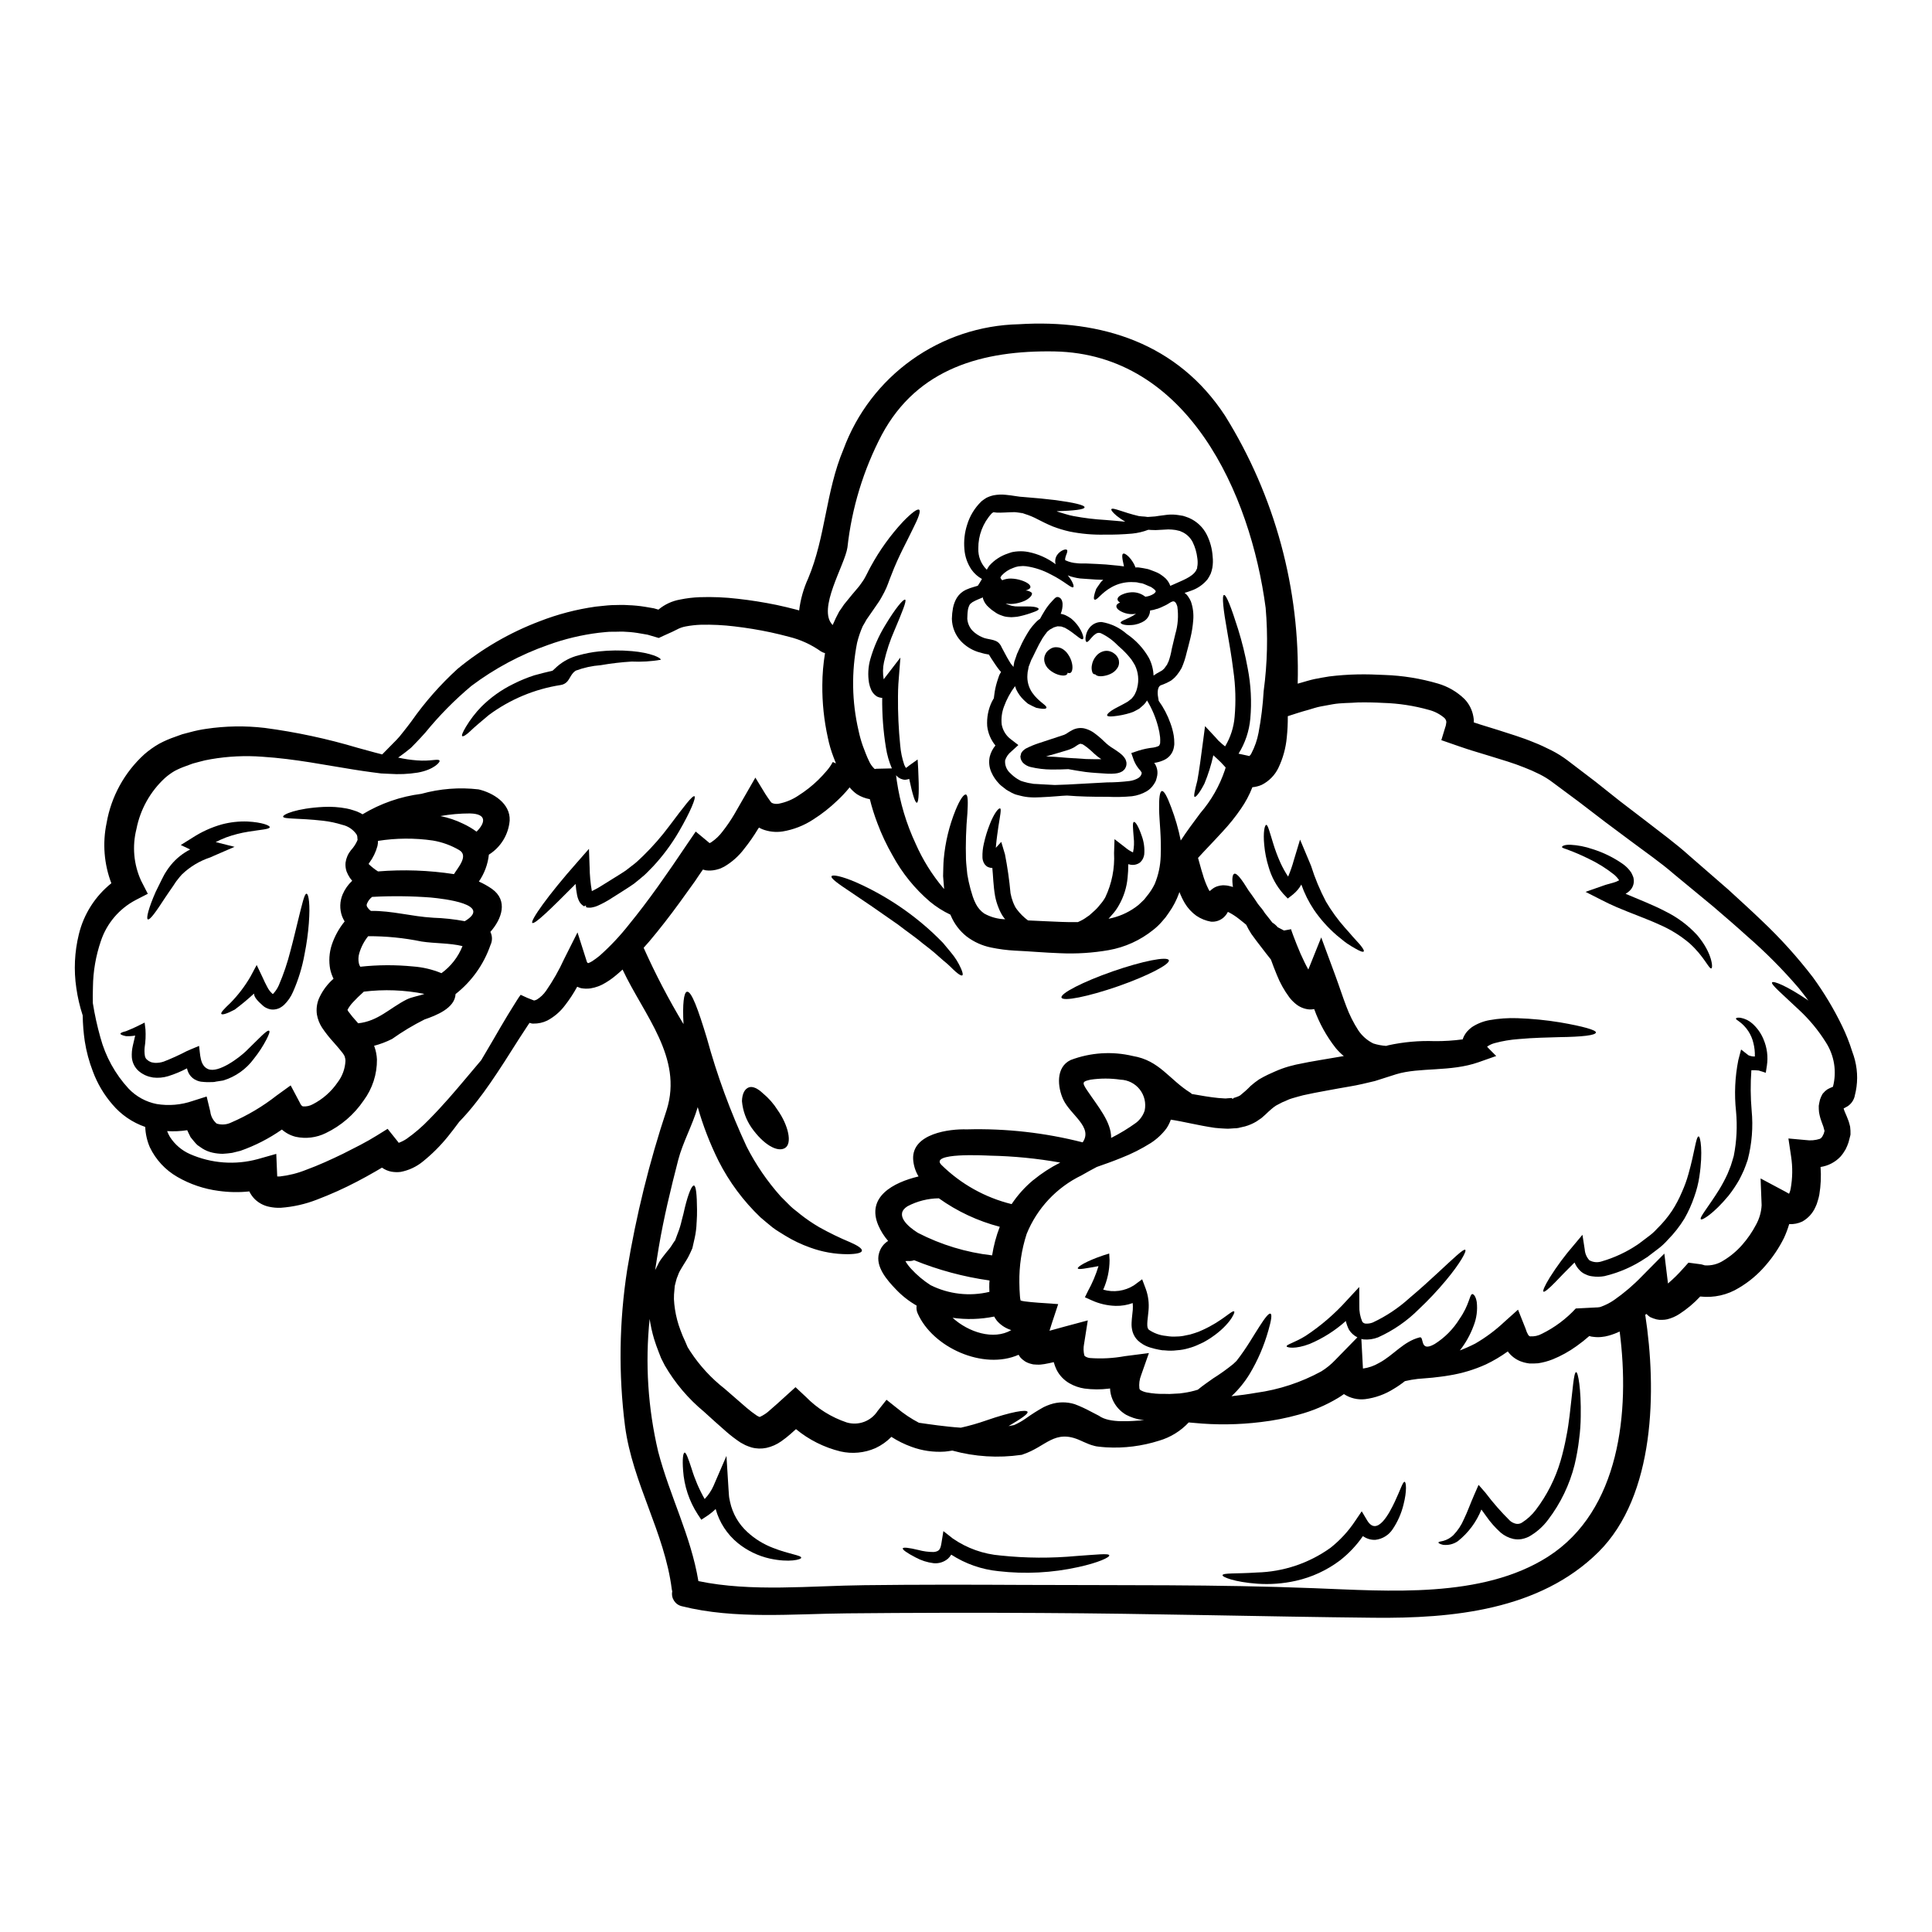 <?xml version="1.0" encoding="UTF-8"?>
<!-- Uploaded to: SVG Repo, www.svgrepo.com, Generator: SVG Repo Mixer Tools -->
<svg fill="#000000" width="800px" height="800px" version="1.1" viewBox="144 144 512 512" xmlns="http://www.w3.org/2000/svg">
 <g>
  <path d="m635.59 425c0.773 3.062 0.758 6.273-0.047 9.328 0 0.047-0.023 0.074-0.023 0.121v0.023c-0.262 1.109-0.934 2.074-1.883 2.699-0.324 0.199-0.668 0.375-0.992 0.547l-0.07 0.023c0.113 0.414 0.262 0.82 0.445 1.211 0.246 0.57 0.543 1.234 0.867 2.129 0.145 0.395 0.297 1.012 0.422 1.531h-0.004c0.086 0.684 0.117 1.367 0.098 2.055l-0.027 0.098-0.023 0.148-0.469 1.805v0.004c-0.215 0.645-0.477 1.273-0.785 1.879-0.383 0.676-0.828 1.316-1.34 1.902-1.402 1.492-3.269 2.461-5.293 2.758 0.184 2.445 0.074 4.902-0.324 7.32-0.102 0.555-0.238 1.098-0.414 1.633-0.16 0.617-0.383 1.215-0.672 1.785-0.711 1.566-1.91 2.867-3.414 3.711-1.086 0.52-2.285 0.758-3.488 0.691-0.371 1.262-0.836 2.492-1.387 3.684-1.305 2.625-2.945 5.066-4.871 7.273-1.992 2.344-4.359 4.336-7.004 5.906-3.078 1.918-6.711 2.734-10.316 2.324-1.648 1.773-3.508 3.332-5.539 4.648-0.98 0.637-2.059 1.105-3.191 1.387-0.43 0.094-0.871 0.145-1.312 0.148-0.516 0.039-1.031 0-1.531-0.121-0.59-0.148-1.16-0.355-1.707-0.617-0.352-0.238-0.676-0.512-0.965-0.82-0.098 0.074-0.223 0.148-0.324 0.223 3.043 19.766 2.695 47.918-12.418 62.887-15.586 15.414-38.691 17.613-59.57 17.395-29.414-0.301-58.805-1.113-88.223-1.262-17.094-0.102-34.199-0.066-51.309 0.098-14.273 0.125-29.785 1.633-43.738-1.879-1.797-0.383-2.953-2.133-2.598-3.938-0.055-0.184-0.098-0.375-0.121-0.566-1.906-15.09-10.391-28.078-12.395-43.27v0.004c-1.742-13.738-1.551-27.648 0.566-41.328 2.371-14.414 5.879-28.617 10.488-42.48 4.328-13.855-6.012-25.035-11.703-37.16-0.566 0.52-1.137 1.039-1.754 1.535-0.844 0.715-1.746 1.359-2.695 1.93-1.242 0.785-2.633 1.309-4.082 1.535-0.84 0.113-1.691 0.086-2.523-0.074-0.332-0.102-0.652-0.227-0.969-0.371-0.949 1.746-2.039 3.406-3.262 4.973-1.242 1.652-2.828 3.012-4.652 3.984-1.141 0.555-2.394 0.832-3.66 0.812-0.336 0.02-0.668-0.047-0.965-0.195-0.098-0.023-0.148 0.148-0.246 0.223l-0.098 0.145-0.52 0.789c-0.691 1.066-1.387 2.129-2.055 3.148-1.336 2.102-2.621 4.133-3.856 6.062-2.5 3.856-4.875 7.394-7.273 10.438h-0.004c-1.453 1.895-3.016 3.703-4.676 5.422-0.918 1.234-1.883 2.523-2.945 3.832-1.984 2.465-4.227 4.707-6.691 6.691-1.707 1.398-3.738 2.344-5.902 2.754-0.828 0.098-1.66 0.07-2.477-0.074-0.883-0.176-1.719-0.539-2.449-1.062-0.594 0.348-1.18 0.691-1.781 1.039-1.574 0.914-3.191 1.801-4.848 2.668h-0.004c-3.445 1.805-6.992 3.398-10.625 4.777-3.051 1.191-6.262 1.914-9.527 2.152-1.055 0.051-2.117-0.043-3.148-0.273-1.406-0.293-2.699-0.977-3.734-1.969-0.582-0.574-1.066-1.238-1.434-1.969-0.023-0.023-0.023-0.074-0.051-0.125-2.715 0.289-5.457 0.238-8.164-0.145-3.848-0.5-7.559-1.758-10.918-3.699-3.176-1.824-5.719-4.57-7.297-7.871-0.73-1.703-1.141-3.523-1.211-5.371-3.402-1.172-6.418-3.246-8.73-5.996-2.223-2.574-3.965-5.523-5.144-8.707-1-2.59-1.723-5.273-2.152-8.016-0.332-2.262-0.512-4.543-0.547-6.828-0.77-2.356-1.332-4.773-1.684-7.227-0.711-4.762-0.484-9.621 0.668-14.297 1.297-5.332 4.324-10.082 8.609-13.508-1.938-5.086-2.379-10.625-1.262-15.957 1.215-7.023 4.742-13.441 10.02-18.234 1.219-1.059 2.535-1.992 3.938-2.793 1.359-0.723 2.773-1.336 4.231-1.832l1.855-0.668 2.152-0.566c1.371-0.375 2.769-0.664 4.18-0.867 5.144-0.77 10.367-0.855 15.535-0.25 8.332 1.105 16.562 2.867 24.617 5.273 1.684 0.469 3.289 0.891 4.801 1.312 0.543 0.148 1.234 0.297 1.703 0.445 0.918-0.941 1.883-1.906 2.898-2.945v-0.004c0.605-0.578 1.184-1.188 1.73-1.828 0.32-0.422 0.664-0.844 1.012-1.262 0.691-0.867 1.414-1.801 2.152-2.793v-0.004c3.551-5.051 7.641-9.695 12.203-13.855 6.504-5.356 13.84-9.609 21.719-12.594 4.789-1.867 9.777-3.172 14.871-3.887 1.363-0.121 2.754-0.32 4.18-0.395 1.438 0 2.898-0.125 4.379 0v0.004c1.527 0.047 3.047 0.195 4.551 0.441 0.789 0.148 1.535 0.273 2.301 0.395l1.211 0.348h0.039l0.023-0.047c1.637-1.355 3.598-2.258 5.691-2.621 1.703-0.352 3.434-0.559 5.172-0.625 3.379-0.117 6.758 0.023 10.117 0.422 3.391 0.375 6.805 0.918 10.293 1.633 1.73 0.371 3.488 0.789 5.293 1.262 0.223 0.074 0.445 0.145 0.668 0.195v0.004c0.355-2.941 1.164-5.812 2.398-8.508 4.629-10.984 4.629-23.012 9.352-34.215 3.527-9.543 9.844-17.805 18.125-23.711s18.148-9.188 28.32-9.418c21.941-1.363 42.117 5.047 54.676 24.246 13.23 21.273 19.922 45.961 19.246 71.004 0.242-0.051 0.469-0.148 0.715-0.199 1.234-0.348 2.449-0.738 3.711-1.012 1.262-0.273 2.598-0.473 3.856-0.691l0.004-0.004c2.519-0.312 5.055-0.496 7.598-0.547 2.398-0.047 4.773 0.027 7.148 0.148h-0.004c4.785 0.164 9.531 0.93 14.129 2.277 2.664 0.773 5.098 2.191 7.082 4.133 1.227 1.289 2.035 2.918 2.328 4.676 0.09 0.438 0.129 0.887 0.121 1.332l-0.023 0.102-0.023 0.023v0.004c0.055 0.027 0.113 0.051 0.172 0.074l1.508 0.492 4.797 1.484c3.191 1.039 6.383 1.969 9.523 3.289 1.574 0.594 3.117 1.363 4.629 2.106h0.004c1.484 0.754 2.902 1.641 4.231 2.644 2.523 1.93 4.973 3.785 7.371 5.617 2.223 1.754 4.402 3.488 6.508 5.172 2.223 1.703 4.402 3.363 6.531 4.996 4.231 3.289 8.359 6.297 11.898 9.5l10.27 8.93c3.148 2.894 6.133 5.59 8.879 8.238 4.922 4.641 9.465 9.672 13.582 15.039 2.949 4.055 5.531 8.359 7.719 12.867 1.066 2.199 1.969 4.473 2.695 6.805 0.289 0.762 0.535 1.539 0.734 2.328zm-5.836 7.004h-0.004c1.051-4.016 0.367-8.289-1.879-11.777-1.984-3.172-4.379-6.066-7.125-8.609-4.625-4.379-7.477-6.731-7.125-7.273 0.324-0.473 3.758 0.844 9.328 4.602l0.32 0.246c-0.789-1.066-1.633-2.152-2.547-3.289-4.223-4.934-8.805-9.547-13.707-13.805-2.754-2.5-5.789-5.117-9.004-7.871-3.266-2.695-6.691-5.543-10.367-8.562-3.586-3.117-7.644-5.902-11.809-9.027-2.102-1.574-4.231-3.148-6.43-4.797-2.273-1.73-4.578-3.516-6.949-5.32-2.25-1.68-4.559-3.394-6.926-5.144l-0.004-0.004c-1.121-0.855-2.324-1.602-3.59-2.227-1.312-0.66-2.66-1.254-4.031-1.777-2.754-1.113-5.84-2.031-9.004-2.996-1.609-0.496-3.215-0.988-4.871-1.484l-1.238-0.395-2.125-0.715c-1.574-0.543-3.148-1.086-4.699-1.633l0.988-3.238-0.008-0.004c0.195-0.488 0.312-1.008 0.348-1.531 0.008-0.078 0-0.152-0.023-0.223-0.066-0.328-0.23-0.629-0.473-0.867-1.164-1.004-2.543-1.73-4.031-2.129-3.988-1.129-8.102-1.762-12.242-1.879-2.203-0.121-4.457-0.172-6.691-0.121-2.176 0.172-4.43 0.098-6.582 0.469-1.062 0.199-2.148 0.395-3.238 0.594-1.09 0.199-2.227 0.594-3.336 0.918-1.684 0.445-3.566 1.062-5.394 1.656l-0.004-0.004c0.016 1.895-0.074 3.785-0.273 5.664-0.258 2.801-1.012 5.531-2.227 8.066-0.934 1.926-2.477 3.496-4.387 4.465-0.789 0.352-1.637 0.566-2.496 0.641-0.785 2.019-1.805 3.938-3.043 5.715-1.453 2.125-3.066 4.133-4.824 6.016-2.453 2.695-4.703 4.973-6.535 7 0.473 1.574 0.766 2.875 1.18 4.133l0.004-0.004c0.395 1.453 0.93 2.863 1.605 4.207 0.199 0.32 0.148 0.273 0.172 0.297 0.004 0.039 0.02 0.074 0.051 0.098 0.047 0.051 0.098 0.051 0.121 0.023 0.023-0.027 0.547-0.445 0.547-0.445h0.004c0.445-0.367 0.957-0.645 1.508-0.812 0.457-0.137 0.93-0.223 1.406-0.25 0.422 0 0.719 0.051 1.066 0.074l0.242 0.047 0.277 0.051 0.004 0.004c0.098 0.016 0.199 0.039 0.293 0.074l0.496 0.121c0.09 0.039 0.18 0.07 0.273 0.098-0.301-2.078-0.148-3.312 0.348-3.512 0.691-0.246 1.969 1.461 3.809 4.453 0.52 0.691 1.039 1.438 1.605 2.25 0.273 0.395 0.547 0.844 0.844 1.262 0.297 0.422 0.691 0.867 1.062 1.312h-0.004c0.285 0.363 0.551 0.742 0.789 1.137 0.375 0.469 0.742 0.918 1.066 1.336 0.324 0.418 0.617 0.789 0.914 1.18 0.543 0.332 1.027 0.75 1.438 1.238l1.656 0.867 1.535-0.273 0.32-0.098h-0.004c0.035 0.07 0.059 0.145 0.074 0.223l0.172 0.492 0.395 1.09c0.297 0.742 0.594 1.508 0.891 2.301 0.617 1.574 1.312 3.148 2.055 4.672 0.32 0.645 0.664 1.316 1.012 1.934l3.418-8.508 3.734 10.094c1.113 3.019 1.969 5.715 2.918 8.188v-0.004c0.828 2.231 1.898 4.363 3.191 6.363 0.996 1.477 2.359 2.672 3.961 3.461 1.105 0.355 2.25 0.57 3.41 0.645l0.52-0.148v-0.004c4.055-0.891 8.203-1.262 12.348-1.109 2.481 0.02 4.961-0.141 7.418-0.473 0.051-0.098 0.051-0.219 0.098-0.324l0.004 0.004c0.25-0.629 0.602-1.215 1.039-1.734 0.383-0.438 0.816-0.836 1.285-1.18 1.41-0.926 2.992-1.555 4.652-1.855 2.457-0.441 4.953-0.613 7.449-0.52 3.797 0.129 7.582 0.5 11.328 1.117 6.16 1.062 9.422 2.027 9.445 2.644 0 0.789-3.664 1.18-9.727 1.262-3.043 0.098-6.754 0.145-10.859 0.52h0.004c-2.082 0.152-4.144 0.5-6.16 1.039-0.754 0.184-1.469 0.512-2.102 0.965 0 0.074 2.426 2.473 2.426 2.473l-4.699 1.656c-7.398 2.598-15.562 1.285-21.773 3.168-1.855 0.594-3.758 1.18-5.664 1.805-2.152 0.52-4.602 1.113-6.606 1.434s-4.106 0.742-6.211 1.113c-2.297 0.422-4.301 0.789-6.234 1.234-1.012 0.246-1.969 0.547-2.945 0.82-0.977 0.273-1.656 0.715-2.496 1.012l-0.125 0.051-0.172 0.098c-0.469 0.273-1.016 0.496-1.461 0.766v0.004c-0.445 0.289-0.867 0.613-1.262 0.965-0.422 0.324-0.941 0.867-1.535 1.41l-1.039 0.918c-0.445 0.324-0.914 0.641-1.387 0.941l0.004-0.004c-0.926 0.547-1.914 0.969-2.945 1.262l-1.41 0.324-0.371 0.098h-0.074c-0.145 0.031-0.293 0.059-0.445 0.074h-0.148l-0.52 0.023-1.062 0.074-0.547 0.027-0.691-0.027c-0.891-0.047-1.832-0.098-2.695-0.195-4.453-0.641-8.359-1.68-11.727-2.176v-0.004c-0.285 0.84-0.684 1.633-1.184 2.363-1.141 1.508-2.539 2.805-4.129 3.832-2.473 1.559-5.09 2.875-7.816 3.938-2.301 0.941-4.481 1.707-6.484 2.402-1.285 0.691-2.648 1.41-4.035 2.223h0.004c-6.613 3.191-11.805 8.73-14.562 15.535-1.344 4.148-1.996 8.484-1.93 12.844 0.023 1.258 0.047 2.473 0.148 3.543 0.016 0.418 0.074 0.832 0.176 1.238l0.395 0.121 0.691 0.121c1.016 0.148 2.301 0.246 3.562 0.348l5.32 0.375-1.684 5.094c-0.219 0.645-0.422 1.316-0.617 1.969 1.262-0.348 2.648-0.742 3.961-1.09l6.184-1.656-0.988 6.262h-0.004c-0.191 0.996-0.164 2.023 0.074 3.012 0.098 0.125 0.07 0.172 0.297 0.301 0.359 0.215 0.762 0.348 1.18 0.395 3.094 0.234 6.203 0.066 9.254-0.492l6.383-0.82-2.055 5.84c-0.445 1.125-0.609 2.344-0.465 3.543 0.035 0.191 0.148 0.355 0.316 0.449 0.492 0.281 1.023 0.48 1.574 0.59 1.621 0.309 3.273 0.441 4.922 0.395l1.18 0.023 1.363-0.074 1.336-0.07 1.09-0.148h-0.004c1.258-0.176 2.5-0.461 3.711-0.844 1.414-1.18 2.797-2.078 3.984-2.945h-0.004c1.875-1.176 3.68-2.461 5.398-3.856 0.297-0.301 0.59-0.57 0.867-0.82 2.754-3.512 4.602-6.898 6.062-9.105 1.508-2.363 2.496-3.609 2.945-3.414 0.449 0.195 0.219 1.754-0.57 4.477l-0.004 0.004c-1.133 4.031-2.793 7.894-4.949 11.488-1.328 2.18-2.949 4.168-4.82 5.902 2.148-0.223 4.352-0.52 6.606-0.918v0.004c6.027-0.832 11.852-2.75 17.191-5.664 1.375-0.848 2.629-1.871 3.734-3.043l5.84-5.984c-0.898-0.441-1.656-1.125-2.199-1.969-0.387-0.746-0.676-1.539-0.867-2.359-2.84 2.547-6.082 4.602-9.598 6.082-3.832 1.461-5.988 0.965-6.086 0.645-0.121-0.496 2.203-1.016 5.047-2.797 4.023-2.652 7.688-5.812 10.91-9.398l3.289-3.543 0.023 4.977c-0.059 1.441 0.203 2.875 0.77 4.203 0.195 0.293 0.512 0.484 0.867 0.52 0.656 0.047 1.316-0.055 1.93-0.297 3.547-1.66 6.824-3.844 9.723-6.481 2.894-2.426 5.414-4.746 7.519-6.691 4.258-3.938 6.805-6.406 7.25-6.086 0.445 0.324-1.336 3.586-5.117 8.113-2.219 2.664-4.598 5.195-7.125 7.574-3.129 3.148-6.809 5.695-10.859 7.516-1.227 0.477-2.551 0.664-3.859 0.547-0.195-0.027-0.371-0.098-0.566-0.125l0.422 7.844h-0.004c1.492-0.203 2.93-0.699 4.227-1.461 3.859-2.027 6.434-5.691 10.812-6.805 1.285-0.348-0.148 4.109 3.938 1.781v0.004c2.684-1.684 4.945-3.961 6.609-6.656 2.644-3.781 2.621-6.356 3.363-6.606 0.348-0.023 0.941 0.496 1.211 2.102 0.25 2.148-0.039 4.324-0.84 6.332-0.863 2.348-2.094 4.543-3.637 6.508 1.402-0.535 2.773-1.145 4.106-1.832 2.785-1.617 5.375-3.551 7.719-5.762l3.59-3.215 2.027 5.094c0.148 0.535 0.363 1.051 0.641 1.535 0.223 0.371 0.375 0.348 0.496 0.445 1.109 0.078 2.219-0.16 3.191-0.695 3.371-1.664 6.406-3.93 8.953-6.691l5.391-0.273c0.102-0.047 0.027 0 0.199 0l0.004 0.004c0.133 0 0.266-0.016 0.395-0.047 0.223-0.004 0.441-0.047 0.645-0.129 1.234-0.438 2.41-1.035 3.488-1.777 2.684-1.871 5.18-4 7.445-6.359l5.902-5.965 0.965 7.918h0.004c1.441-1.223 2.789-2.555 4.035-3.981l1.387-1.535 3.363 0.445c0.348 0.051 0.645 0.199 0.969 0.273l-0.004-0.004c1.73 0.125 3.457-0.316 4.918-1.258 1.863-1.121 3.539-2.523 4.977-4.156 1.449-1.641 2.695-3.453 3.707-5.394 0.863-1.574 1.363-3.32 1.461-5.117l-0.277-7.109 6.582 3.512c0.32 0.172 0.715 0.422 0.965 0.547v-0.004c0.078-0.148 0.145-0.309 0.195-0.469 0.098-0.285 0.176-0.574 0.227-0.867 0.508-2.812 0.551-5.688 0.121-8.512l-0.715-4.797 4.602 0.418h-0.004c1.254 0.18 2.531 0.07 3.738-0.32 0.109-0.082 0.223-0.156 0.344-0.223 0.074-0.172 0.219-0.195 0.324-0.422 0.129-0.223 0.246-0.453 0.348-0.691l0.219-0.762v-0.004c-0.18-0.785-0.426-1.559-0.738-2.301-0.125-0.395-0.277-0.742-0.395-1.18v-0.004c-0.133-0.48-0.242-0.965-0.324-1.457-0.059-0.566-0.086-1.137-0.074-1.707 0.074-0.547 0.199-1.09 0.324-1.633 0.172-0.551 0.414-1.078 0.715-1.574 0.371-0.449 0.805-0.848 1.289-1.18 0.324-0.172 0.715-0.371 1.016-0.492zm-75.527 124.54c19.121-12.223 21.746-38.496 19-59.672h-0.004c-0.941 0.445-1.918 0.812-2.922 1.09-0.613 0.176-1.242 0.293-1.875 0.348-0.711 0.078-1.426 0.066-2.129-0.027-0.383-0.02-0.758-0.094-1.117-0.223-1.086 0.961-2.227 1.863-3.41 2.699-1.953 1.406-4.066 2.578-6.297 3.484-1.246 0.492-2.539 0.84-3.859 1.039-0.758 0.059-1.516 0.074-2.273 0.055-0.859-0.098-1.699-0.309-2.5-0.625-1.305-0.539-2.434-1.43-3.266-2.57-1.824 1.32-3.762 2.469-5.793 3.438-3.094 1.402-6.363 2.383-9.719 2.922-1.531 0.273-3.019 0.422-4.43 0.594-1.336 0.098-2.621 0.223-3.856 0.324l-0.004-0.004c-1.164 0.133-2.32 0.332-3.461 0.598-0.941 0.75-1.934 1.438-2.973 2.051-2.285 1.445-4.859 2.375-7.547 2.723-1.977 0.227-3.973-0.246-5.641-1.34-0.52 0.375-1.039 0.719-1.574 1.039-3.246 1.949-6.754 3.434-10.414 4.406-3.289 0.918-6.648 1.578-10.043 1.969-5.879 0.723-11.82 0.797-17.711 0.219l-1.387-0.121c-2.137 2.289-4.852 3.961-7.856 4.836-4.527 1.441-9.281 2.039-14.023 1.758-0.668-0.051-1.387-0.098-2.106-0.195l-0.543-0.074-0.617-0.148-0.125-0.051-0.219-0.047c-0.324-0.098-0.57-0.172-1.016-0.348l-1.234-0.52-0.941-0.422c-6.902-3.148-9.055 1.633-15.289 3.688l-0.246 0.098-0.148 0.023-0.008-0.004c-6.109 0.887-12.332 0.5-18.281-1.137-0.641 0.121-1.312 0.195-1.969 0.273-3 0.203-6.008-0.227-8.828-1.266-1.879-0.676-3.672-1.562-5.348-2.644-1.215 1.246-2.648 2.258-4.231 2.992-2.918 1.277-6.172 1.582-9.277 0.867-4.32-1.059-8.344-3.074-11.777-5.906-0.445 0.395-0.891 0.82-1.387 1.238l0.004 0.004c-0.797 0.699-1.629 1.355-2.496 1.965-1.184 0.844-2.519 1.441-3.938 1.758-1.316 0.281-2.684 0.242-3.981-0.121-0.547-0.168-1.082-0.367-1.609-0.598l-1.285-0.691c-1.305-0.867-2.555-1.816-3.734-2.844-1.016-0.891-2.031-1.777-3.019-2.672-0.988-0.895-1.93-1.754-2.894-2.621v-0.004c-4.184-3.453-7.723-7.625-10.441-12.32l-0.965-1.906-0.641-1.633c-0.395-1.012-0.867-2.297-1.211-3.438v0.004c-0.52-1.742-0.914-3.523-1.184-5.32-1.215 11.75-0.453 23.625 2.254 35.129 3.094 11.852 8.66 22.266 10.664 34.34 14.027 2.941 29.836 1.234 43.984 1.086 13.977-0.172 27.98-0.148 41.98-0.074 25.707 0.125 51.438-0.148 77.113 0.867 19.785 0.742 44.551 2.82 62.066-8.336zm-60.242-131.64 6.137-1.039h-0.004c-0.762-0.629-1.465-1.324-2.102-2.078-2.461-3.125-4.398-6.629-5.742-10.371-0.414 0.082-0.836 0.117-1.258 0.102-1.367-0.109-2.668-0.645-3.711-1.535-0.609-0.504-1.16-1.078-1.637-1.707-1.348-1.82-2.453-3.805-3.289-5.906-0.594-1.41-1.086-2.754-1.574-4.082-0.047 0-2.297-2.945-2.297-2.945-1.051-1.336-2.016-2.621-2.898-3.856-0.504-0.777-0.957-1.59-1.359-2.426-0.645-0.52-1.316-1.09-2.031-1.633-0.758-0.594-1.57-1.121-2.422-1.574-0.121-0.051-0.297-0.148-0.395-0.195-0.285 0.562-0.668 1.062-1.137 1.484-0.91 0.801-2.109 1.203-3.32 1.113-1.398-0.242-2.731-0.777-3.906-1.574-1.238-0.895-2.281-2.031-3.066-3.344-0.551-0.953-1.027-1.945-1.438-2.965-0.023 0.098-0.047 0.195-0.074 0.324v-0.004c-0.656 1.84-1.562 3.578-2.695 5.168l-0.867 1.234-1.012 1.18v0.004c-0.695 0.801-1.465 1.527-2.301 2.176-3.414 2.746-7.465 4.582-11.777 5.344-4.238 0.738-8.543 1.012-12.84 0.816-4.254-0.148-8.188-0.52-12.047-0.691-2.106-0.113-4.195-0.387-6.258-0.816-2.356-0.477-4.57-1.473-6.484-2.922-1.855-1.465-3.309-3.383-4.215-5.566-0.039-0.07-0.074-0.145-0.098-0.223-1.945-0.914-3.762-2.07-5.418-3.438-4.019-3.434-7.375-7.574-9.895-12.223-1.578-2.738-2.93-5.602-4.035-8.562-0.797-2.082-1.465-4.215-2.004-6.379-1.211-0.211-2.371-0.656-3.41-1.309-0.738-0.523-1.398-1.141-1.969-1.836-0.098 0.117-0.188 0.242-0.273 0.375-0.898 1.078-1.867 2.102-2.894 3.066-1.969 1.902-4.125 3.602-6.434 5.07-2.469 1.625-5.25 2.711-8.164 3.191-1.801 0.27-3.644 0.066-5.344-0.594-0.305-0.129-0.602-0.281-0.891-0.445-0.023 0-0.074 0.074-0.273 0.395l0.004-0.004c-1.086 1.812-2.293 3.547-3.613 5.195-1.441 1.938-3.258 3.559-5.34 4.777l-0.969 0.469c-0.414 0.148-0.832 0.273-1.262 0.371-0.883 0.203-1.797 0.246-2.695 0.125-0.234-0.055-0.465-0.121-0.691-0.199l-0.172 0.219c-0.668 0.969-1.34 1.934-1.969 2.898-1.363 1.879-2.699 3.734-4.008 5.566-2.648 3.637-5.32 7.086-8.066 10.34-0.496 0.57-0.992 1.137-1.512 1.707 3.109 6.953 6.637 13.711 10.566 20.234-0.297-5.266 0.074-8.434 0.918-8.586 1.18-0.219 2.945 4.629 5.269 12.297v0.004c2.695 9.855 6.223 19.469 10.535 28.73 2.441 4.797 5.492 9.254 9.082 13.262l2.523 2.523c0.844 0.816 1.777 1.434 2.598 2.152 1.598 1.262 3.285 2.41 5.043 3.438 2.652 1.48 5.387 2.812 8.191 3.981 2.055 0.895 3.191 1.684 3.117 2.25-0.074 0.566-1.363 0.891-3.762 0.918-3.418 0.004-6.809-0.598-10.016-1.781-2.262-0.805-4.438-1.84-6.484-3.09-1.062-0.691-2.273-1.34-3.367-2.18-1.09-0.844-2.152-1.801-3.262-2.719-4.527-4.32-8.285-9.379-11.109-14.957-2.269-4.574-4.113-9.344-5.512-14.25-1.387 4.773-3.984 9.398-5.172 14.004-1.969 7.644-3.832 15.312-5.144 23.082-0.348 2.027-0.641 4.059-0.965 6.086 0.098-0.172 0.172-0.348 0.273-0.52 0.273-0.52 0.543-1.039 0.789-1.574 0.57-0.941 1.18-1.633 1.73-2.363 0.445-0.594 0.918-1.066 1.363-1.707 0.223-0.348 0.445-0.668 0.641-0.988l0.324-0.496 0.109-0.105 0.051-0.07c0.219-0.645 0.469-1.262 0.688-1.859h0.004c0.461-1.156 0.824-2.348 1.09-3.562 0.324-1.113 0.57-2.227 0.789-3.215 0.965-3.938 1.883-6.012 2.426-5.938 0.543 0.07 0.789 2.363 0.82 6.383 0 1.016 0 2.102-0.102 3.391l-0.008-0.004c-0.039 1.406-0.211 2.809-0.52 4.18-0.172 0.766-0.348 1.574-0.543 2.402l-0.074 0.301-0.246 0.543-0.242 0.543c-0.172 0.348-0.348 0.691-0.52 1.062-0.375 0.742-0.941 1.574-1.438 2.402-0.395 0.691-0.867 1.387-1.137 2.004l-0.348 0.918v-0.004c-0.066 0.137-0.125 0.277-0.176 0.422l-0.195 0.691c-0.102 0.445-0.223 0.914-0.348 1.359l-0.098 1.09c-0.094 0.805-0.137 1.613-0.125 2.426 0.043 0.895 0.133 1.785 0.27 2.672 0.289 1.902 0.777 3.766 1.461 5.562 0.352 0.988 0.758 1.953 1.211 2.894l0.691 1.609 0.742 1.18h0.004c2.469 3.754 5.535 7.078 9.078 9.844 1.934 1.68 3.887 3.363 5.863 5.094v-0.004c0.852 0.73 1.742 1.41 2.672 2.031l0.52 0.273c0.078 0.012 0.152 0.039 0.223 0.074 1.016-0.457 1.949-1.086 2.754-1.859 1.238-1.039 2.574-2.273 3.859-3.438l2.871-2.598 2.754 2.574 0.004 0.004c3.019 3.086 6.734 5.41 10.832 6.777 3.098 0.902 6.418-0.336 8.164-3.043l2.363-2.973 2.797 2.227c1.785 1.492 3.727 2.789 5.785 3.863 1.363 0.195 3.047 0.445 4.977 0.691 1.805 0.219 3.887 0.469 6.137 0.617 2.285-0.508 4.539-1.156 6.75-1.93 6.559-2.273 10.715-2.992 10.938-2.25 0.145 0.547-1.66 1.758-5.051 3.762 0.473-0.098 0.965-0.172 1.461-0.273 1.109-0.488 2.164-1.086 3.148-1.781 1.516-1.09 3.094-2.09 4.727-2.992 0.547-0.262 1.105-0.492 1.68-0.691 2.113-0.723 4.398-0.746 6.527-0.078l1.18 0.469c0.789 0.324 1.41 0.645 2.078 0.965 1.062 0.57 2.102 1.113 3.148 1.633 2.848 2.078 8.684 1.387 12 1.18-0.273-0.051-0.52-0.051-0.789-0.098h0.008c-1.402-0.23-2.754-0.68-4.012-1.336-1.594-0.93-2.848-2.34-3.586-4.031-0.398-0.934-0.625-1.93-0.668-2.945-0.125 0.027-0.246 0.043-0.371 0.047-2.121 0.266-4.266 0.258-6.387-0.023-1.402-0.207-2.754-0.676-3.981-1.383-1.477-0.84-2.672-2.098-3.438-3.613-0.305-0.645-0.555-1.316-0.742-2.004-0.789 0.172-1.574 0.375-2.5 0.52-0.273 0.051-0.641 0.098-0.988 0.125l-0.52 0.023-0.715-0.023-0.719-0.051c-0.273-0.047-0.691-0.172-1.039-0.273h-0.004c-0.379-0.125-0.742-0.293-1.086-0.496-0.426-0.277-0.824-0.598-1.18-0.961-0.211-0.258-0.402-0.531-0.566-0.816-9.328 4.129-22.785-1.906-26.766-11.02-0.273-0.633-0.359-1.328-0.25-2.004-2.039-1.168-3.894-2.625-5.508-4.332-2.25-2.328-5.512-6.016-4.453-9.578v0.004c0.363-1.344 1.219-2.5 2.402-3.238-1.074-1.238-1.949-2.633-2.598-4.133-3.215-7.547 3.938-11.355 10.664-12.961h-0.004c-0.844-1.395-1.336-2.973-1.43-4.598-0.297-6.754 9.602-8.043 14.277-7.871l-0.004-0.004c10.328-0.273 20.645 0.883 30.652 3.441 2.816-4.035-3.242-7.25-5.148-11.355-1.508-3.266-2.051-8.562 1.969-10.465 5.262-1.996 11.004-2.367 16.477-1.062 7.086 1.18 9.602 6.211 15.266 9.746 0.148 0.102 0.273 0.223 0.395 0.324 2.422 0.422 4.773 0.844 7.027 1.062l1.508 0.102 0.371 0.023 0.547-0.051 1.062-0.074 0.348 0.277 0.023-0.051 0.023-0.148 0.172-0.098 0.691-0.219-0.004-0.008c0.359-0.102 0.699-0.254 1.016-0.449 0.973-0.77 1.895-1.602 2.758-2.496 0.715-0.637 1.477-1.227 2.273-1.758 0.766-0.469 1.574-0.867 2.363-1.258 1.211-0.547 2.477-1.137 3.688-1.574 1.211-0.438 2.449-0.789 3.684-1.066 2.309-0.496 4.598-0.914 6.555-1.234zm-15.094-97.82c0.977-7.289 1.152-14.664 0.52-21.992-4.008-30.332-20.633-67.305-55.984-67.961-18.895-0.324-36.266 4.406-45.742 22.094-4.867 9.289-7.957 19.41-9.102 29.836-0.668 4.676-8.117 16.379-3.914 20.582 0.508-1.215 1.078-2.406 1.711-3.562l0.789-1.137 0.496-0.738 0.445-0.547c0.594-0.738 1.18-1.457 1.754-2.148 0.574-0.691 1.066-1.262 1.574-1.859 0.508-0.594 0.789-1.086 1.18-1.605 0.789-1.09 1.461-2.754 2.152-3.938 2.328-4.273 5.18-8.242 8.484-11.809 2.328-2.402 3.856-3.543 4.328-3.215 0.473 0.328-0.172 2.152-1.684 5.117-1.387 2.969-3.758 7.086-5.738 12.32-0.617 1.461-0.941 2.754-1.832 4.457-0.445 0.816-0.941 1.777-1.461 2.547-0.52 0.766-1.016 1.484-1.535 2.227s-0.965 1.387-1.457 2.102l-0.277 0.395 0.008-0.004c-0.012 0.035-0.027 0.07-0.051 0.102l-0.098 0.145-0.148 0.301-0.691 1.18c-0.621 1.414-1.121 2.883-1.484 4.383-1.52 7.699-1.387 15.633 0.395 23.277 0.289 1.375 0.668 2.731 1.137 4.059 0.566 1.512 1.062 2.82 1.605 3.938v-0.004c0.336 0.785 0.824 1.488 1.438 2.078 0.047 0 0.074 0.07 0.074 0.07s0.07-0.023 0.121 0.027v0.004c0.102-0.047 0.211-0.07 0.324-0.078l4.129-0.098c-0.758-1.762-1.285-3.613-1.574-5.508-0.711-4.367-1.039-8.789-0.988-13.211-0.074 0-0.121 0.023-0.223 0.023h-0.004c-0.41-0.055-0.812-0.176-1.184-0.363-0.258-0.172-0.5-0.371-0.715-0.594-0.344-0.352-0.621-0.762-0.816-1.211-0.246-0.562-0.43-1.152-0.547-1.758-0.359-2.117-0.238-4.289 0.348-6.359 0.898-3.129 2.215-6.125 3.91-8.902 2.754-4.602 4.871-7.086 5.316-6.828 0.445 0.254-0.789 3.289-2.82 8.09v-0.004c-1.203 2.727-2.141 5.559-2.793 8.465-0.32 1.496-0.348 3.043-0.078 4.551 0.035-0.062 0.078-0.121 0.129-0.176l4.301-5.59-0.543 7.027c-0.074 0.867-0.074 2.152-0.098 3.289-0.043 4.34 0.156 8.676 0.594 12.988 0.145 1.738 0.5 3.449 1.062 5.094 0.102 0.254 0.227 0.492 0.371 0.723 0.074 0.121 0.074 0.07 0.074 0.145 0.023-0.023 0.074-0.023 0.125-0.098 0.227-0.129 0.434-0.285 0.617-0.469l2.363-1.684 0.148 2.5c0.273 5.445 0.195 8.855-0.348 8.953-0.473 0.074-1.18-2.273-2.031-6.297-0.348 0.117-0.715 0.191-1.086 0.219-0.844-0.031-1.645-0.395-2.227-1.012-0.074-0.074-0.098-0.125-0.172-0.199l0.195 1.484c0.844 5.773 2.527 11.391 5 16.676 1.859 4.234 4.316 8.184 7.297 11.727 0.09 0.082 0.172 0.172 0.246 0.27-0.125-1.18-0.148-2.328-0.273-3.414 0.047-1.574 0.047-3.117 0.172-4.555l0.004 0.004c0.395-4.438 1.445-8.789 3.117-12.914 1.18-2.894 2.199-4.277 2.754-4.156 0.555 0.121 0.57 1.934 0.395 4.926v-0.004c-0.367 4.086-0.496 8.188-0.375 12.289 0.051 1.262 0.223 2.547 0.348 3.91h-0.004c0.219 1.34 0.508 2.668 0.867 3.981 0.195 0.668 0.395 1.312 0.594 1.969 0.227 0.676 0.508 1.336 0.84 1.969 0.512 0.984 1.25 1.832 2.152 2.477 1.711 0.965 3.629 1.492 5.594 1.535-0.102-0.133-0.207-0.258-0.324-0.375-0.293-0.391-0.555-0.805-0.785-1.234-0.258-0.48-0.48-0.977-0.672-1.484-0.391-0.969-0.691-1.973-0.887-2.996-0.496-2.816-0.52-5.34-0.742-7.519h-0.004c-0.336 0.023-0.676-0.035-0.988-0.172-0.305-0.102-0.574-0.281-0.785-0.52-0.184-0.168-0.336-0.371-0.445-0.594-0.25-0.469-0.383-0.984-0.395-1.512-0.035-1.223 0.09-2.445 0.371-3.637 0.391-1.781 0.93-3.527 1.609-5.219 1.09-2.793 2.363-4.406 2.754-4.082 0.273 0.273-0.027 1.781-0.496 4.699-0.195 1.438-0.469 3.148-0.641 5.074-0.027 0.219-0.027 0.445-0.051 0.641l1.438-1.574 0.988 3.316c0.664 3.406 1.156 6.844 1.469 10.297 0.148 0.785 0.363 1.559 0.648 2.305 0.145 0.297 0.297 0.789 0.422 0.965 0.156 0.363 0.367 0.703 0.617 1.012 0.832 1.109 1.824 2.094 2.941 2.918 2.918 0.121 5.902 0.297 8.805 0.395 1.512 0.07 2.996 0.07 4.43 0.047 0.117-0.047 0.23-0.102 0.34-0.16 0.719-0.316 1.398-0.711 2.027-1.184l0.547-0.371v0.004c0.035-0.023 0.066-0.047 0.098-0.074l0.219-0.195 0.918-0.82c0.621-0.535 1.184-1.129 1.68-1.781 0.543-0.602 1.016-1.262 1.414-1.969 1.742-3.66 2.539-7.703 2.328-11.75l0.121-3.68 2.816 2.176c0.598 0.516 1.258 0.945 1.969 1.285 0.051 0.023 0.098 0.023 0.121 0.047 0.281-1.316 0.34-2.668 0.176-4.004-0.195-2.449-0.348-3.938 0.051-4.059 0.398-0.121 1.211 1.137 2.055 3.613 0.605 1.609 0.84 3.336 0.684 5.047-0.062 0.344-0.16 0.676-0.301 0.992-0.203 0.422-0.488 0.797-0.836 1.113-0.777 0.562-1.77 0.754-2.699 0.52-0.145-0.023-0.242-0.07-0.395-0.098v-0.004c0.012 1.191-0.043 2.379-0.172 3.562-0.23 2.582-1.016 5.078-2.305 7.324-0.512 0.93-1.133 1.793-1.855 2.57-0.297 0.348-0.594 0.691-0.891 1.016h0.004c2.551-0.484 4.969-1.512 7.082-3.016 0.586-0.395 1.129-0.848 1.613-1.359l0.754-0.723 0.641-0.816c0.852-1.012 1.574-2.125 2.152-3.312 0.965-2.336 1.496-4.828 1.578-7.352 0.219-4.949-0.371-9.328-0.422-12.371-0.051-3.043 0.172-4.797 0.742-4.894s1.387 1.434 2.449 4.277c1.094 2.867 1.945 5.824 2.547 8.832 1.535-2.363 3.34-4.797 5.195-7.273 2.887-3.348 5.098-7.223 6.504-11.414l0.199-0.668-1.262-1.363c-0.594-0.617-1.312-1.211-2.004-1.879h0.004c-0.566 2.574-1.355 5.09-2.363 7.519-1.258 2.453-2.273 3.637-2.594 3.516-0.32-0.121 0.047-1.707 0.715-4.305 0.469-2.523 0.965-6.184 1.574-10.883l0.469-3.562 2.793 2.992c0.246 0.273 0.473 0.543 0.719 0.816 0.32 0.301 0.664 0.621 1.012 0.918 0.223 0.195 0.496 0.422 0.789 0.641l0.004-0.004c1.43-2.379 2.293-5.051 2.519-7.816 0.363-4.098 0.25-8.227-0.344-12.297-0.469-3.856-1.109-7.32-1.605-10.266-1.062-5.863-1.461-9.625-0.867-9.746 0.594-0.121 1.93 3.312 3.734 9.055 1.059 3.402 1.91 6.863 2.547 10.367 0.859 4.398 1.094 8.895 0.691 13.359-0.297 3.293-1.363 6.469-3.117 9.277l2.5 0.543c0.113 0.016 0.223 0.051 0.324 0.098 0.27-0.203 0.484-0.477 0.617-0.789 0.879-1.688 1.5-3.496 1.855-5.367 0.695-3.676 1.152-7.391 1.363-11.125zm-31.543 111.23c0.418-1.965-0.059-4.012-1.297-5.594-1.238-1.578-3.113-2.531-5.117-2.598-2.625-0.383-5.293-0.383-7.914 0-2.055 0.473-2.402 0.617-1.016 2.695 2.969 4.43 6.508 8.484 6.461 12.742l0.145-0.074h-0.004c2.254-1.141 4.414-2.457 6.461-3.938 1.07-0.824 1.863-1.949 2.281-3.234zm-29.52 18.43v-0.004c2.207-1.809 4.606-3.367 7.152-4.648-6.144-1.094-12.367-1.707-18.605-1.832-1.656-0.07-16.055-0.84-12.914 2.426 5.156 5.086 11.594 8.684 18.629 10.418 1.59-2.387 3.516-4.527 5.719-6.363zm-5.812 39.754c-0.195-0.074-0.371-0.125-0.566-0.199v-0.004c-1.262-0.484-2.387-1.273-3.269-2.297-0.266-0.348-0.504-0.711-0.715-1.094-3.629 0.738-7.356 0.848-11.02 0.324 4.223 3.84 10.828 5.992 15.551 3.269zm-5.094-19.816v-0.004c0.406-2.586 1.086-5.125 2.027-7.57-5.797-1.508-11.266-4.062-16.137-7.543-2.898 0.031-5.75 0.754-8.312 2.102-3.59 2.25 0.172 5.445 2.754 7.051 6.133 3.164 12.789 5.184 19.648 5.965zm-0.719 7.227c0-0.199 0.027-0.375 0.027-0.57h-0.027v-0.004c-6.844-0.961-13.539-2.766-19.941-5.367-0.363 0.137-0.75 0.215-1.137 0.223-0.395-0.031-0.789-0.023-1.18 0.023 0.434 0.738 0.949 1.43 1.535 2.055 1.516 1.645 3.234 3.09 5.113 4.301 4.832 2.414 10.359 3.047 15.613 1.785-0.047-0.84-0.047-1.68-0.023-2.445zm-41.508-137.97 0.84 0.371c-0.219-0.566-0.445-1.137-0.641-1.656v-0.004c-0.648-1.676-1.152-3.402-1.508-5.168-1.016-4.578-1.504-9.262-1.461-13.953 0.012-2.824 0.25-5.648 0.715-8.438-0.371-0.098-0.73-0.246-1.062-0.445-2.547-1.816-5.422-3.137-8.461-3.883-1.605-0.445-3.238-0.816-4.848-1.18-3.238-0.691-6.453-1.211-9.574-1.574v-0.004c-2.981-0.359-5.981-0.512-8.98-0.441-1.328 0.047-2.652 0.195-3.957 0.441-0.859 0.152-1.688 0.445-2.453 0.867-0.789 0.395-1.574 0.789-2.363 1.113-0.789 0.328-1.574 0.738-2.363 1.086-0.988-0.297-1.969-0.566-2.945-0.867-0.617-0.098-1.234-0.219-1.855-0.32l0.008 0.004c-1.234-0.234-2.481-0.383-3.734-0.445-1.238-0.125-2.5 0-3.711-0.027-1.211-0.027-2.449 0.172-3.637 0.273h-0.004c-4.586 0.562-9.09 1.641-13.434 3.219-7.293 2.555-14.152 6.219-20.336 10.859-4.449 3.727-8.535 7.867-12.203 12.367-0.867 0.941-1.633 1.836-2.477 2.672-0.395 0.422-0.816 0.82-1.18 1.211-0.168 0.172-0.352 0.332-0.547 0.473-0.715 0.617-1.574 1.234-2.449 1.879l-0.395 0.277-0.172 0.121c1.648 0.367 3.316 0.617 5 0.742 3.637 0.297 5.617-0.52 5.965 0.047 0.297 0.348-1.461 2.426-5.766 3.191h-0.004c-2.484 0.398-5.008 0.504-7.516 0.324-0.719-0.027-1.438-0.074-2.18-0.102-0.816-0.098-1.629-0.219-2.473-0.32-1.609-0.199-3.266-0.473-5.023-0.742-6.977-1.086-15.141-2.793-24.008-3.367-4.531-0.34-9.082-0.121-13.559 0.648-1.109 0.176-2.207 0.422-3.289 0.738l-1.574 0.422-1.805 0.668h-0.004c-1.035 0.359-2.047 0.797-3.016 1.312-0.906 0.535-1.762 1.156-2.547 1.852-3.891 3.586-6.531 8.316-7.547 13.508-1.164 4.578-0.73 9.414 1.234 13.707l1.777 3.465-3.215 1.656h0.004c-4.363 2.293-7.668 6.188-9.227 10.863-1.344 3.93-2.055 8.047-2.102 12.199-0.051 1.574-0.051 2.969-0.027 4.254v0.004c0.492 3.07 1.16 6.109 2.004 9.102 1.359 5.059 3.926 9.707 7.477 13.559 2 2.098 4.602 3.523 7.441 4.078 3.195 0.527 6.469 0.246 9.527-0.812l3.711-1.18 0.965 3.984v-0.004c0.137 1.238 0.738 2.379 1.684 3.191 1.285 0.41 2.676 0.305 3.883-0.293 4.289-1.848 8.324-4.242 12-7.125l3.734-2.699 2.402 4.531c0.113 0.309 0.289 0.598 0.52 0.836 0.098 0.105 0.227 0.176 0.371 0.203 0.895 0.059 1.789-0.137 2.574-0.57 2.625-1.348 4.879-3.328 6.551-5.766 1.273-1.652 2.008-3.656 2.102-5.742 0.004-0.344-0.055-0.688-0.172-1.012-0.023-0.172-0.047-0.125-0.047-0.199-0.145-0.285-0.309-0.559-0.496-0.816l-1.062-1.312-1.363-1.574v0.004c-1.117-1.219-2.141-2.516-3.066-3.887-0.684-1.059-1.148-2.242-1.359-3.488-0.199-1.395-0.027-2.82 0.496-4.133 0.766-1.754 1.855-3.348 3.215-4.699 0.223-0.223 0.445-0.422 0.691-0.641-0.398-0.809-0.695-1.668-0.891-2.551-0.387-2.109-0.254-4.285 0.395-6.332 0.75-2.293 1.918-4.426 3.441-6.293-0.273-0.449-0.504-0.922-0.691-1.41-0.672-1.883-0.609-3.949 0.172-5.789 0.582-1.359 1.441-2.578 2.523-3.586-0.199-0.246-0.395-0.469-0.594-0.742v-0.004c-0.355-0.535-0.652-1.105-0.891-1.703-0.258-0.758-0.352-1.562-0.277-2.359 0.168-1.199 0.656-2.328 1.414-3.269 0.664-0.715 1.215-1.531 1.629-2.414 0.07-0.148 0.07-0.223 0.098-0.246 0.027-0.023 0.047-0.047 0.047-0.121l-0.047-0.473-0.027-0.418v-0.004c-0.066-0.145-0.113-0.293-0.145-0.449-0.887-1.332-2.25-2.269-3.809-2.621-1.668-0.523-3.383-0.887-5.117-1.086-6.582-0.742-10.441-0.395-10.586-1.066-0.148-0.594 3.586-2.25 10.734-2.598h-0.004c2.047-0.105 4.098 0.039 6.113 0.422 0.602 0.117 1.195 0.273 1.777 0.473 0.645 0.18 1.27 0.426 1.859 0.738 0.199 0.094 0.387 0.199 0.566 0.324 4.762-2.875 10.07-4.723 15.586-5.422 4.93-1.371 10.082-1.773 15.168-1.18 3.809 0.891 8.461 3.684 8.238 8.266-0.312 3.711-2.356 7.055-5.512 9.027-0.277 2.562-1.188 5.012-2.648 7.129 1.203 0.535 2.356 1.18 3.438 1.93 4.402 3.117 2.621 8.016-0.395 11.414h0.004c0.551 1.098 0.559 2.387 0.023 3.488-1.77 5.129-4.981 9.641-9.25 12.988-0.172 3.734-5.117 5.664-8.215 6.727-3 1.5-5.875 3.231-8.609 5.172-1.523 0.77-3.121 1.375-4.773 1.809 0.051 0.094 0.09 0.191 0.121 0.293 0.371 1.07 0.586 2.188 0.641 3.32 0.043 3.922-1.203 7.754-3.539 10.906-2.516 3.703-5.969 6.676-10.004 8.613-2.465 1.223-5.273 1.57-7.965 0.992-1.367-0.336-2.629-0.996-3.684-1.926-3.387 2.371-7.086 4.269-10.988 5.637l-2.203 0.543c-0.816 0.098-1.605 0.219-2.449 0.246v0.004c-0.914-0.004-1.824-0.105-2.719-0.301-0.965-0.211-1.887-0.586-2.723-1.113-0.418-0.273-0.84-0.566-1.258-0.867l-0.004 0.004c-0.348-0.324-0.668-0.672-0.961-1.039-0.301-0.348-0.594-0.715-0.891-1.086l-0.547-1.113v-0.004c-0.133-0.238-0.25-0.484-0.348-0.738-1.758 0.27-3.539 0.348-5.316 0.242 0.199 0.535 0.449 1.047 0.738 1.535 1.289 2.008 3.141 3.594 5.324 4.555 5.66 2.484 12 2.953 17.961 1.328l4.898-1.387 0.246 5.836c0.023 0.051 0 0.098 0 0.148l0.688 0.004c2.394-0.27 4.742-0.859 6.977-1.758 3.312-1.211 6.606-2.723 9.77-4.254 1.574-0.789 3.117-1.574 4.629-2.363 1.512-0.789 3.094-1.703 4.156-2.363l3.043-1.883 2.871 3.59-0.004 0.004c0.035 0.035 0.051 0.078 0.055 0.121 0.738-0.27 1.445-0.625 2.102-1.062 2.164-1.523 4.176-3.258 6.008-5.172 3.711-3.758 6.805-7.418 9.375-10.465 1.707-2.027 3.168-3.758 4.379-5.191 0.469-0.789 0.941-1.574 1.434-2.426 1.18-1.969 2.363-4.035 3.613-6.188 0.641-1.086 1.312-2.199 1.969-3.312 0.496-0.789 0.988-1.574 1.484-2.402 0.641-0.988 1.285-2.125 1.969-3.019 1.152 0.57 2.336 1.074 3.543 1.512 0.277-0.047 0.543-0.137 0.789-0.27 0.957-0.602 1.781-1.395 2.422-2.328 1.824-2.644 3.414-5.441 4.75-8.363l3.562-7.086 2.477 7.766c0.121 0.324 0.273 0.395 0.469 0.348 0.363-0.145 0.711-0.328 1.039-0.543 0.672-0.441 1.316-0.922 1.934-1.438 2.82-2.512 5.41-5.273 7.746-8.246 2.547-3.117 5.098-6.484 7.644-10.043 1.262-1.809 2.551-3.644 3.859-5.512 1.336-1.953 2.695-3.957 4.082-6.012l2.078-3.043 3.391 2.816 0.246 0.223v0.008c0.043 0 0.082-0.008 0.121-0.027 0.027 0.008 0.059-0.004 0.074-0.027 0.098-0.062 0.195-0.121 0.301-0.172 1.164-0.781 2.184-1.762 3.016-2.891 1.109-1.418 2.125-2.902 3.043-4.453 1.859-3.215 3.738-6.484 5.617-9.773l2.672 4.379c0.469 0.762 0.867 1.258 1.285 1.879l0.172 0.223 0.004 0.004c0.055 0.082 0.129 0.148 0.219 0.195l0.125 0.051 0.121 0.07c0.527 0.176 1.09 0.211 1.637 0.102 1.848-0.363 3.609-1.094 5.172-2.152 1.875-1.188 3.625-2.562 5.219-4.109 0.816-0.789 1.574-1.629 2.297-2.473 0.613-0.707 1.145-1.48 1.586-2.305zm-94.402 18.457c2.102-2.078 3.094-4.723-1.754-4.824l-0.004-0.004c-2.621 0-5.238 0.23-7.82 0.695 2.066 0.41 4.07 1.082 5.965 2.004 1.27 0.586 2.481 1.301 3.613 2.129zm-3.117 23.727c7.418-4.457-5.512-5.938-8.906-6.262l-0.004-0.004c-5.207-0.398-10.438-0.457-15.656-0.172-0.609 0.469-1.078 1.094-1.363 1.809-0.117 0.262-0.098 0.566 0.047 0.816 0.254 0.426 0.59 0.797 0.992 1.086 5.59-0.074 10.785 1.484 16.453 1.805v0.004c2.832 0.09 5.652 0.395 8.438 0.918zm-2.871-12.469c0.988-1.656 3.957-4.871 1.41-6.359v-0.004c-2.164-1.27-4.543-2.133-7.019-2.547-4.816-0.695-9.711-0.66-14.52 0.098 0.004 0.461-0.047 0.918-0.148 1.363-0.438 1.617-1.176 3.137-2.18 4.481l-0.148 0.219c0.027 0.051 0.027 0.098 0.051 0.125 0.746 0.711 1.559 1.352 2.426 1.906 6.715-0.547 13.469-0.305 20.129 0.715zm-3.312 26.25v-0.004c2.5-1.812 4.438-4.301 5.574-7.176-3.516-0.844-7.25-0.668-10.836-1.211-4.66-0.961-9.41-1.434-14.168-1.41-1.078 1.348-1.883 2.894-2.363 4.551-0.246 0.852-0.281 1.754-0.098 2.621 0.07 0.328 0.195 0.637 0.375 0.918 4.644-0.508 9.328-0.531 13.977-0.074 2.59 0.188 5.137 0.789 7.539 1.781zm-9.23 6.977c1.363-0.691 3.191-0.918 4.699-1.484v-0.004c-5.285-1.051-10.707-1.254-16.055-0.594l-0.219 0.223h-0.004c-0.918 0.812-1.793 1.672-2.625 2.57-0.574 0.598-1.066 1.273-1.461 2.004-0.023 0.051 0.125 0.301 0.172 0.395h0.004c0.715 0.988 1.492 1.93 2.324 2.82l0.324 0.371c5.293-0.566 8.312-4.004 12.84-6.305z"/>
  <path d="m611.36 419.46c0.93 2.176 1.238 4.566 0.887 6.906l-0.297 1.93-1.859-0.594 0.004-0.004c-0.652-0.07-1.309-0.098-1.965-0.074-0.258 3.551-0.234 7.117 0.074 10.664 0.422 4.379 0.07 8.801-1.039 13.062-0.348 1.113-0.668 1.832-1.016 2.754-0.422 0.891-0.816 1.801-1.258 2.598h-0.004c-0.828 1.453-1.766 2.844-2.797 4.156-3.856 4.672-7 6.629-7.344 6.258-0.473-0.422 1.969-3.215 4.922-7.965h-0.004c0.785-1.293 1.496-2.633 2.129-4.008 0.324-0.719 0.566-1.461 0.891-2.227 0.246-0.816 0.594-1.855 0.789-2.598h-0.004c0.77-3.887 0.969-7.863 0.598-11.809-0.488-4.523-0.285-9.094 0.602-13.555l0.738-2.82 1.969 1.535v-0.004c0.531 0.223 1.105 0.332 1.68 0.32 0.039-1.207-0.094-2.414-0.391-3.586-0.531-2.273-1.855-4.281-3.738-5.664-0.57-0.375-0.918-0.617-0.867-0.82 0.051-0.199 0.445-0.273 1.18-0.195h0.004c1.148 0.203 2.215 0.719 3.094 1.484 1.324 1.164 2.359 2.621 3.023 4.254z"/>
  <path d="m593.8 391.85c4.012 4.746 4.184 8.707 3.738 8.781-0.645 0.246-1.883-3.148-5.84-6.691-2.406-2.027-5.098-3.688-7.992-4.926-3.266-1.512-7.148-2.848-11.207-4.578-1.387-0.594-2.723-1.234-4.035-1.906l-4.277-2.176 4.481-1.574c1.137-0.422 2.004-0.594 2.816-0.844l0.004 0.004c0.551-0.145 1.078-0.359 1.574-0.641-0.023-0.027-0.023-0.051-0.023-0.102v-0.004c-0.344-0.5-0.754-0.957-1.215-1.355-2.113-1.688-4.41-3.125-6.852-4.281-2.106-1.039-3.859-1.754-5.051-2.199-1.109-0.469-1.93-0.594-1.969-0.867-0.039-0.273 0.668-0.668 2.199-0.617l0.004-0.004c1.988 0.105 3.957 0.488 5.84 1.141 2.906 0.898 5.652 2.25 8.141 4.004 0.855 0.613 1.594 1.375 2.176 2.254 0.176 0.336 0.332 0.684 0.469 1.039l0.098 0.273 0.051 0.324c0 0.121 0.023 0.148 0.047 0.371v-0.004c0.066 1.027-0.324 2.035-1.062 2.754-0.332 0.328-0.707 0.609-1.113 0.844 3.688 1.574 7.348 2.969 10.629 4.699 3.152 1.559 5.992 3.688 8.371 6.281z"/>
  <path d="m594.15 445.16c0.473 0 1.211 4.031 0.199 10.629h0.004c-0.27 1.812-0.719 3.594-1.34 5.32-0.684 2.023-1.559 3.981-2.621 5.836-1.254 2.043-2.742 3.938-4.426 5.641-0.824 0.938-1.75 1.785-2.758 2.523l-1.434 1.09-0.719 0.547-0.371 0.297-0.348 0.223-0.195 0.121c-3.332 2.25-7.043 3.879-10.957 4.805-1.062 0.191-2.152 0.207-3.219 0.047-0.594-0.059-1.172-0.227-1.703-0.492-0.57-0.223-1.086-0.559-1.512-0.992-0.637-0.617-1.141-1.359-1.484-2.176-2.027 2.031-3.781 3.785-5.07 5.172-1.781 1.832-2.922 2.754-3.168 2.547s0.348-1.574 1.656-3.711v-0.004c1.91-3.035 4.051-5.922 6.406-8.629l2.273-2.723 0.594 3.809h0.004c0.059 1.094 0.496 2.137 1.238 2.945 1 0.555 2.184 0.664 3.266 0.297 3.367-0.977 6.566-2.469 9.477-4.426l0.172-0.125 0.047-0.023 0.371-0.273 0.719-0.543 1.434-1.09c0.906-0.641 1.738-1.379 2.477-2.203 1.473-1.434 2.793-3.016 3.938-4.723 1.031-1.59 1.918-3.269 2.648-5.023 0.691-1.527 1.262-3.106 1.707-4.723 1.684-5.934 2.004-9.969 2.695-9.969z"/>
  <path d="m561.7 507.63c0.496-0.023 1.336 4.406 1.211 11.727-0.016 2-0.156 4-0.422 5.984-0.266 2.309-0.672 4.598-1.211 6.859-1.328 5.281-3.719 10.234-7.027 14.562-1.375 1.848-3.129 3.383-5.144 4.5-0.613 0.289-1.262 0.5-1.926 0.621-0.711 0.105-1.43 0.086-2.133-0.051-1.238-0.281-2.394-0.859-3.363-1.684-1.441-1.297-2.731-2.762-3.836-4.356-0.445-0.617-0.844-1.18-1.262-1.754v-0.004c-1.309 3.297-3.457 6.188-6.234 8.391-1.148 0.797-2.551 1.141-3.938 0.965-0.844-0.195-1.234-0.445-1.211-0.617 0.023-0.172 0.473-0.273 1.285-0.422 0.996-0.273 1.906-0.793 2.652-1.508 1.195-1.23 2.152-2.676 2.816-4.258 0.918-1.859 1.68-4.082 2.82-6.656l1.062-2.426 1.855 2.125v0.004c1.977 2.621 4.144 5.094 6.484 7.398 0.461 0.391 1.016 0.664 1.609 0.789 0.527 0.094 1.074-0.012 1.531-0.301 1.422-0.895 2.672-2.043 3.688-3.387 2.957-3.887 5.176-8.277 6.555-12.961 0.609-2.094 1.117-4.219 1.512-6.363 0.422-2.004 0.664-3.938 0.891-5.688 0.844-7.012 1.09-11.492 1.734-11.492z"/>
  <path d="m516.23 536.7c0.418 0.027 0.664 2.363-0.301 6.09-0.566 2.312-1.539 4.504-2.871 6.481-1.023 1.551-2.68 2.574-4.523 2.797-1.094 0.062-2.176-0.223-3.094-0.82-0.094-0.039-0.176-0.098-0.25-0.172-1.684 2.438-3.727 4.606-6.059 6.434-3.469 2.621-7.461 4.469-11.703 5.418-3.383 0.762-6.859 1.02-10.316 0.766-5.859-0.422-9.227-1.754-9.129-2.25 0.098-0.645 3.613-0.348 9.129-0.715 6.996-0.184 13.781-2.457 19.473-6.535 2.535-2.004 4.738-4.394 6.527-7.086l1.758-2.598 1.434 2.402c2.672 4.481 5.988-2.102 7.324-4.926 1.535-3.254 2.129-5.332 2.602-5.285z"/>
  <path d="m504.25 394.15c0.895 1.066 1.34 1.781 1.141 2.004-0.195 0.219-0.941-0.047-2.18-0.762-0.617-0.348-1.387-0.789-2.223-1.363-0.84-0.574-1.707-1.34-2.723-2.152-2.305-1.988-4.344-4.266-6.062-6.777-1.387-2.082-2.508-4.332-3.336-6.691-0.559 1.008-1.309 1.898-2.203 2.625l-1.387 1.086-1.18-1.234c-1.809-2.043-3.133-4.465-3.883-7.086-0.605-1.922-1-3.898-1.18-5.906-0.324-3.391 0.121-5.266 0.543-5.293s0.891 1.883 1.805 4.824v0.004c0.531 1.762 1.176 3.488 1.93 5.172 0.582 1.289 1.27 2.527 2.055 3.707 0.602-1.406 1.105-2.856 1.508-4.332l1.656-5.473 2.203 5.246c0.219 0.543 0.469 1.09 0.691 1.656l0.004 0.004c1.035 3.297 2.367 6.492 3.981 9.551 1.434 2.43 3.094 4.723 4.961 6.84 0.816 0.891 1.531 1.73 2.176 2.477 0.645 0.742 1.238 1.332 1.703 1.875z"/>
  <path d="m471.07 491.55c0.371 0.219-1.387 4.082-7.055 7.547l0.004-0.004c-0.73 0.465-1.5 0.859-2.301 1.184-0.859 0.418-1.758 0.75-2.684 0.996-1.023 0.312-2.082 0.504-3.148 0.566-1.047 0.133-2.102 0.141-3.148 0.027l-0.395-0.027h-0.273l-0.301-0.047-0.84-0.148 0.004-0.004c-0.574-0.105-1.145-0.246-1.707-0.418-1.391-0.34-2.668-1.027-3.711-2.004-0.637-0.633-1.105-1.414-1.363-2.277-0.215-0.754-0.309-1.539-0.27-2.324 0.051-1.387 0.246-2.523 0.324-3.562h-0.004c0.039-0.578 0.031-1.156-0.023-1.73-1.449 0.527-2.988 0.781-4.531 0.742-2.203-0.062-4.375-0.57-6.379-1.488l-1.758-0.789 0.789-1.605h-0.004c1.172-2.109 2.117-4.344 2.82-6.652-3.312 0.594-5.367 1.016-5.492 0.594-0.121-0.422 2.223-1.906 6.754-3.441l1.574-0.496 0.098 1.758v0.004c-0.012 2.691-0.586 5.356-1.684 7.816 2.75 0.809 5.715 0.391 8.141-1.141l2.176-1.609 0.969 2.574c0.664 1.844 0.906 3.812 0.715 5.762-0.098 1.285-0.301 2.453-0.324 3.367s0.074 1.312 0.395 1.656c1.367 0.941 2.953 1.512 4.602 1.656 0.922 0.168 1.863 0.219 2.797 0.152 0.809-0.004 1.613-0.102 2.398-0.297 0.793-0.121 1.574-0.32 2.328-0.594 0.723-0.215 1.422-0.488 2.102-0.82 5.336-2.402 7.887-5.394 8.406-4.922z"/>
  <path d="m465.36 291.46c0.121 1.004 0.094 2.019-0.074 3.016-0.102 0.539-0.25 1.066-0.445 1.574-0.246 0.469-0.473 0.965-0.789 1.41h0.004c-1.133 1.414-2.644 2.477-4.356 3.066-0.645 0.246-1.211 0.422-1.781 0.594 0.398 0.277 0.734 0.629 0.992 1.039 0.273 0.387 0.508 0.801 0.691 1.238 0.551 1.586 0.758 3.273 0.617 4.945-0.117 1.594-0.367 3.172-0.742 4.723-0.32 1.387-0.715 2.754-1.012 3.938-0.312 1.375-0.75 2.715-1.316 4.008-0.355 0.652-0.77 1.273-1.234 1.855l-0.566 0.641v0.004c-0.316 0.297-0.648 0.578-0.992 0.84-0.895 0.523-1.84 0.957-2.82 1.289-0.965 0.59-0.789 2.449-0.547 3.633 0.039 0.145 0.062 0.297 0.074 0.449 1.309 1.809 2.348 3.797 3.094 5.902 0.406 1.074 0.703 2.184 0.891 3.312 0.105 0.652 0.152 1.312 0.148 1.969v0.422l-0.094 0.645c-0.227 1.457-1.148 2.715-2.469 3.367-0.699 0.344-1.441 0.594-2.203 0.742-0.184 0.02-0.367 0.055-0.547 0.098 0.246 0.316 0.438 0.668 0.57 1.039 0.281 0.734 0.359 1.527 0.223 2.301l-0.145 0.645-0.098 0.324-0.027 0.145-0.023 0.074-0.023 0.051-0.074 0.195-0.195 0.395h-0.004c-0.09 0.172-0.188 0.336-0.301 0.492-0.484 0.758-1.137 1.395-1.906 1.859-1.191 0.691-2.516 1.137-3.883 1.312-2.164 0.203-4.336 0.25-6.508 0.148-3.957 0.023-7.594-0.074-10.629-0.324h-0.199c-0.789 0.023-1.605 0.098-2.523 0.172-1.336 0.098-2.793 0.219-4.352 0.273-0.844 0-1.438 0.098-2.547 0.023-0.953-0.035-1.898-0.18-2.82-0.422-0.496-0.145-0.988-0.219-1.508-0.418-0.52-0.195-1.09-0.52-1.609-0.82l-0.004 0.004c-0.453-0.23-0.879-0.523-1.258-0.867l-0.57-0.445-0.273-0.223-0.145-0.133-0.172-0.172-0.023-0.004-0.023-0.051-0.074-0.07c-0.848-0.871-1.535-1.883-2.027-2.996-0.59-1.301-0.75-2.758-0.449-4.156 0.273-1.09 0.789-2.106 1.512-2.965-1.211-1.469-1.969-3.258-2.18-5.144-0.152-2.227 0.273-4.449 1.238-6.461 0.172-0.348 0.348-0.594 0.52-0.918 0.023-0.32 0.074-0.715 0.148-1.137 0.137-1.047 0.359-2.078 0.664-3.09 0.199-0.594 0.375-1.238 0.645-1.934h0.004c0.164-0.262 0.312-0.531 0.445-0.812-0.148-0.172-0.297-0.324-0.445-0.496-0.371-0.492-0.789-1.012-1.113-1.531-0.328-0.52-0.668-1.016-1.016-1.535l-0.52-0.844-0.121-0.195-0.918-0.172-0.246-0.051-0.395-0.098-0.496-0.145-0.988-0.277-0.004-0.004c-1.676-0.57-3.191-1.547-4.402-2.84-1.48-1.617-2.32-3.715-2.363-5.906 0.02-0.961 0.121-1.922 0.297-2.867 0.188-0.973 0.547-1.906 1.062-2.754 0.582-0.891 1.398-1.602 2.363-2.055 0.711-0.32 1.449-0.586 2.203-0.789 0.32-0.098 0.617-0.172 0.914-0.273h0.027c0.297-0.473 0.715-1.066 1.109-1.805-1.09-0.598-2.031-1.434-2.758-2.449-1.113-1.633-1.773-3.535-1.902-5.508-0.184-2.148 0.059-4.309 0.715-6.359 0.699-2.344 1.984-4.473 3.734-6.184l0.148-0.148h0.023l0.219-0.172 0.027-0.023 0.074-0.051 0.273-0.195 0.594-0.395 0.004-0.004c0.621-0.312 1.285-0.547 1.969-0.691 1.051-0.195 2.129-0.238 3.191-0.121 1.969 0.172 3.367 0.543 4.871 0.594 3.148 0.246 5.992 0.52 8.363 0.816 4.773 0.645 7.695 1.312 7.644 1.906s-2.894 0.891-7.394 1.039c0.098 0.051 0.219 0.098 0.348 0.148 1.113 0.297 2.871 0.941 4.156 1.137 2.746 0.516 5.523 0.855 8.312 1.016 1.969 0.145 3.734 0.32 5.363 0.469-0.805-0.469-1.57-0.992-2.297-1.574-1.016-0.867-1.508-1.484-1.387-1.73 0.297-0.594 3.094 0.844 7.25 1.805 0.52 0.098 1.062 0.098 1.605 0.145 0.254 0.047 0.512 0.082 0.77 0.102l1.016-0.074c0.66-0.02 1.32-0.094 1.969-0.223l2.301-0.297c0.957-0.09 1.922-0.059 2.871 0.098l1.211 0.195c0.469 0.125 1.039 0.348 1.574 0.543v0.004c2.047 0.883 3.719 2.461 4.723 4.453 0.895 1.797 1.422 3.754 1.551 5.758zm-4.008 2.363v-0.004c0.066-0.641 0.051-1.289-0.051-1.93-0.168-1.469-0.586-2.898-1.234-4.231-0.574-1.117-1.484-2.023-2.602-2.594-0.277-0.098-0.473-0.223-0.789-0.348l-1.18-0.273v0.004c-0.621-0.09-1.25-0.141-1.883-0.148-0.742 0.023-1.484 0.074-2.199 0.121-0.758 0.07-1.52 0.082-2.277 0.027-0.273 0-0.543-0.027-0.816-0.051-1.383 0.531-2.832 0.871-4.305 1.016-2.426 0.211-4.863 0.305-7.297 0.27-3.098 0.07-6.191-0.203-9.227-0.812-1.559-0.348-3.09-0.809-4.578-1.387-1.484-0.621-2.754-1.262-3.961-1.883-1.035-0.551-2.117-1.008-3.238-1.359l-0.867-0.297-0.051 0.023-0.145-0.023-0.348-0.051c-0.473-0.047-0.918-0.148-1.387-0.172-1.859 0.023-3.613 0.195-4.773 0.125-0.297-0.02-0.598-0.051-0.891-0.102l-0.145 0.102-0.246 0.172-0.051 0.047h-0.004c-2.312 2.527-3.578 5.832-3.543 9.254-0.09 2.125 0.73 4.184 2.25 5.664 0.199-0.387 0.434-0.762 0.695-1.113 1.328-1.473 3.016-2.57 4.898-3.188l0.641-0.223 0.496-0.148 0.297-0.047v-0.004c0.418-0.074 0.84-0.125 1.262-0.148 0.91-0.062 1.824-0.004 2.723 0.172 2.621 0.523 5.09 1.633 7.227 3.242-0.238-0.848-0.086-1.754 0.414-2.473 0.328-0.457 0.75-0.84 1.242-1.113 0.715-0.395 1.18-0.395 1.359-0.195 0.176 0.195 0.051 0.691-0.219 1.336l-0.004-0.004c-0.121 0.32-0.211 0.652-0.273 0.992-0.051 0.371 0.098 0.469 0.195 0.469h0.004c0.914 0.41 1.895 0.652 2.891 0.715 0.363 0.047 0.727 0.074 1.094 0.074h1.363c0.914 0.051 1.855 0.074 2.844 0.125 1.684 0.07 3.316 0.195 4.801 0.371 0.371 0.023 0.715 0.074 1.039 0.098l1.086 0.148c0.098 0 0.172 0.023 0.273 0.023l-0.004 0.004c-0.02-0.051-0.027-0.102-0.023-0.152-0.121-0.594-0.219-1.113-0.324-1.531-0.145-0.895-0.168-1.488 0.102-1.66 0.273-0.172 0.816 0.102 1.508 0.789 0.422 0.422 0.785 0.895 1.09 1.406 0.227 0.344 0.418 0.707 0.566 1.09 0.055 0.105 0.09 0.223 0.098 0.344 0.301-0.023 0.598-0.023 0.895 0 0.762 0.102 1.574 0.246 2.398 0.422 0.719 0.199 1.262 0.473 1.906 0.691l0.473 0.199 0.074 0.023 0.242 0.121 0.125 0.074 0.297 0.148v0.004c0.375 0.238 0.738 0.496 1.09 0.77 0.82 0.613 1.438 1.457 1.777 2.426 0.273-0.125 0.52-0.246 0.789-0.348 2.129-0.992 4.949-1.934 5.988-3.637l0.324-0.668c0.023-0.234 0.023-0.527 0.098-0.777zm-5.902 18.281v-0.004c0.715-2.383 0.902-4.891 0.559-7.356-0.715-2.426-1.68-1.039-3.066-0.371l-1.363 0.641c-0.273 0.098-0.57 0.223-0.844 0.324-0.047 0-0.121 0.023-0.172 0.023h0.004c-0.574 0.211-1.172 0.355-1.781 0.422-0.027 1.086-0.57 2.098-1.461 2.723-1.031 0.68-2.227 1.074-3.461 1.137-1.883 0.148-2.894-0.297-2.894-0.641 0-0.348 0.965-0.691 2.398-1.363 0.59-0.277 1.152-0.609 1.684-0.988-0.32 0.055-0.645 0.09-0.969 0.098-0.848 0.02-1.691-0.141-2.473-0.469-1.234-0.52-1.832-1.137-1.754-1.707 0.023-0.371 0.422-0.668 0.965-0.891-0.422-0.246-0.668-0.547-0.668-0.867 0-0.57 0.691-1.113 1.855-1.512l-0.004 0.004c0.762-0.254 1.559-0.371 2.363-0.348 1.148 0.047 2.25 0.461 3.148 1.18 0.82-0.078 1.609-0.355 2.297-0.812 0.422-0.324 0.52-0.668 0.473-0.645v-0.004c-0.125-0.246-0.312-0.461-0.543-0.617-0.191-0.152-0.391-0.293-0.594-0.422l-0.172-0.098-0.473-0.195c-0.617-0.246-1.285-0.594-1.805-0.742l-0.004-0.004c-0.469-0.051-0.934-0.141-1.387-0.27-0.469-0.074-1.012-0.023-1.508-0.074-1.816-0.008-3.606 0.453-5.195 1.336-2.793 1.531-3.887 3.586-4.527 3.312-0.273-0.098-0.246-0.715 0.074-1.805 0.074-0.273 0.172-0.57 0.297-0.891 0.121-0.32 0.395-0.617 0.594-0.941s0.496-0.691 0.766-1.09l0.004 0.004c0.172-0.188 0.355-0.359 0.551-0.52l-2.004-0.074c-0.965-0.07-1.906-0.121-2.816-0.195-0.473-0.023-0.918-0.074-1.363-0.098v-0.004c-0.5-0.059-0.996-0.148-1.484-0.273-0.594-0.125-1.172-0.305-1.73-0.543 1.363 1.656 1.754 2.969 1.438 3.148-0.496 0.324-2.277-1.574-5.965-3.414v0.004c-2.023-1.098-4.227-1.824-6.508-2.152-0.547-0.078-1.105-0.078-1.656 0-0.328 0.012-0.652 0.07-0.969 0.172l-0.121 0.023c-0.066 0.02-0.133 0.043-0.195 0.074l-0.473 0.172c-1.172 0.41-2.223 1.098-3.066 2.004-0.121 0.156-0.23 0.324-0.324 0.496 0.027 0.074-0.047 0.074 0.027 0.172v0.004c0.102 0.227 0.254 0.43 0.445 0.59 0.73-0.305 1.512-0.457 2.301-0.445 0.984 0.023 1.961 0.199 2.894 0.52 1.531 0.52 2.363 1.211 2.273 1.781-0.051 0.371-0.543 0.641-1.262 0.867 0.574 0.008 1.129 0.207 1.574 0.566 0.445 0.449-0.469 1.574-1.969 2.227-0.922 0.387-1.895 0.637-2.891 0.746-0.676 0.059-1.359 0.027-2.027-0.098 1.07 0.57 2.273 0.84 3.488 0.785 1.508 0.023 2.922-0.051 3.856 0.074 0.938 0.125 1.387 0.348 1.414 0.59 0.027 0.242-0.445 0.52-1.312 0.82-1.207 0.461-2.449 0.832-3.711 1.113-0.453 0.113-0.918 0.176-1.387 0.199-0.539 0.074-1.09 0.074-1.633 0-0.629-0.035-1.246-0.18-1.828-0.422-0.652-0.207-1.266-0.527-1.809-0.941-0.543-0.336-1.051-0.73-1.508-1.18-0.742-0.621-1.289-1.441-1.574-2.363-0.023-0.098-0.031-0.195-0.027-0.293-0.074 0.023-0.145 0.074-0.219 0.098-0.324 0.121-0.617 0.273-0.941 0.395v-0.004c-0.555 0.227-1.094 0.488-1.609 0.789-0.395 0.301-0.664 0.473-0.816 0.844-0.227 0.48-0.371 1-0.418 1.535-0.098 0.664-0.074 1.281-0.121 1.93l-0.004-0.004c0.07 1.199 0.547 2.336 1.359 3.219 0.73 0.734 1.598 1.324 2.551 1.73 1.41 0.715 3.562 0.445 4.602 1.73 0.16 0.184 0.301 0.383 0.422 0.594l0.098 0.219 0.219 0.422c0.051 0.125 0.301 0.547 0.422 0.789 0.301 0.52 0.57 1.066 0.844 1.574 0.273 0.508 0.543 0.891 0.789 1.336 0.242 0.445 0.57 0.789 0.844 1.113l0.098 0.148c0-0.102 0.023-0.172 0.023-0.277 0.074-0.371 0.125-0.84 0.195-1.137l0.324-0.914 0.324-0.941 0.023-0.098 0.125-0.301 0.121-0.219 0.195-0.473c0.301-0.59 0.57-1.211 0.867-1.855l-0.004 0.004c0.629-1.27 1.332-2.5 2.106-3.688 0.438-0.629 0.926-1.227 1.457-1.777 0.273-0.309 0.57-0.59 0.895-0.844l0.395-0.273c0.324-0.641 0.742-1.336 1.211-2.102 0.531-0.879 1.156-1.699 1.859-2.445 0.59-0.621 1.086-1.34 1.68-1.211 0.594 0.125 1.113 0.59 1.211 1.754 0.031 0.922-0.141 1.844-0.496 2.695 0.406 0.062 0.801 0.172 1.18 0.324 0.539 0.25 1.051 0.551 1.535 0.887 1.242 1.004 2.234 2.281 2.894 3.738 0.395 0.941 0.496 1.574 0.273 1.73-0.492 0.445-2.125-1.535-4.75-2.969-0.32-0.148-0.664-0.199-0.988-0.348-0.324-0.051-0.641 0-0.988-0.051-0.324 0.125-0.645 0.148-1.016 0.301-0.32 0.203-0.652 0.383-0.992 0.543l-0.688 0.566c-0.223 0.199-0.223 0.348-0.375 0.496-0.219 0.195-0.566 0.82-0.891 1.234-0.641 1.066-1.227 2.164-1.758 3.293-0.301 0.594-0.594 1.18-0.867 1.781l-0.375 0.715-0.348 0.918-0.348 0.891h0.008c-0.059 0.227-0.098 0.461-0.121 0.695-0.121 0.441-0.184 0.898-0.199 1.359-0.145 1.707 0.309 3.414 1.289 4.82 1.73 2.477 3.957 3.34 3.734 3.984-0.098 0.301-0.691 0.348-1.781 0.172-0.273-0.047-0.594-0.121-0.914-0.172l-1.016-0.469c-0.348-0.195-0.742-0.395-1.18-0.617-0.348-0.273-0.715-0.617-1.109-0.992h-0.004c-0.836-0.809-1.516-1.762-2.008-2.816-0.098-0.273-0.195-0.57-0.297-0.844h0.004c-1.246 1.66-2.238 3.492-2.945 5.445-0.562 1.504-0.766 3.121-0.594 4.723 0.285 1.574 1.16 2.981 2.449 3.934l1.969 1.508-1.906 1.73v0.004c-0.746 0.594-1.305 1.395-1.605 2.301-0.121 1.301 0.395 2.582 1.383 3.438 0.551 0.566 1.164 1.062 1.832 1.484 0.273 0.148 0.543 0.301 0.789 0.449 0.242 0.148 0.691 0.219 1.012 0.348l-0.004-0.004c0.715 0.219 1.441 0.375 2.184 0.469l0.242 0.051h0.074l0.148 0.023 0.617 0.023 1.18 0.074c1.336 0.074 2.57 0.148 3.707 0.195 1.039-0.023 2.129-0.074 3.367-0.121 2.996-0.172 6.559-0.371 10.488-0.57h0.004c1.992 0 3.984-0.125 5.965-0.367 0.82-0.105 1.609-0.375 2.324-0.789 0.188-0.141 0.359-0.297 0.52-0.469 0.023 0 0.074-0.098 0.145-0.223l0.172-0.371h0.004c-0.008-0.082 0.004-0.168 0.027-0.246-0.027-0.223 0.121-0.023-0.324-0.641v-0.004c-0.738-0.781-1.324-1.695-1.73-2.695l-0.691-1.969 1.93-0.641h-0.004c1.281-0.402 2.602-0.676 3.938-0.816 0.402-0.062 0.801-0.172 1.18-0.324 0.246-0.121 0.324-0.145 0.395-0.297 0.07-0.148 0.121-0.195 0.121-0.297l0.074-0.148 0.023-0.422v0.004c0.02-0.422 0.012-0.844-0.023-1.266-0.098-0.93-0.27-1.852-0.52-2.754-0.637-2.457-1.629-4.809-2.945-6.981-0.332 0.578-0.77 1.09-1.285 1.512-0.246 0.219-0.52 0.445-0.766 0.664l-0.816 0.449c-0.48 0.293-0.996 0.516-1.535 0.668-1.434 0.449-2.91 0.75-4.406 0.895-1.012 0.121-1.656 0.047-1.754-0.199s0.301-0.715 1.211-1.336c0.914-0.617 2.328-1.234 3.758-2.055h0.004c0.367-0.188 0.707-0.422 1.016-0.695l0.473-0.371 0.371-0.445-0.004 0.004c0.246-0.281 0.449-0.598 0.594-0.941 0.238-0.453 0.414-0.938 0.52-1.438 0.539-2.027 0.328-4.18-0.594-6.062-0.273-0.52-0.617-0.988-0.918-1.484-0.371-0.445-0.715-0.914-1.113-1.336-0.398-0.422-0.762-0.816-1.234-1.262-0.473-0.449-0.891-0.816-1.336-1.211-1.277-1.324-2.789-2.406-4.453-3.188-0.441-0.156-0.93-0.094-1.312 0.172-0.422 0.281-0.797 0.621-1.113 1.012-0.641 0.742-1.062 1.285-1.336 1.137-0.273-0.148-0.395-0.691-0.148-1.801 0.164-0.746 0.504-1.441 0.992-2.031 0.781-0.949 1.965-1.48 3.191-1.434 2.457 0.406 4.746 1.496 6.606 3.148 2.434 1.645 4.453 3.828 5.902 6.383 0.738 1.445 1.152 3.031 1.215 4.652 1.18-0.867 2.125-1.137 2.547-1.605 0.098-0.102 0.297-0.277 0.297-0.277l0.496-0.691 0.273-0.371 0.098-0.273 0.277-0.543h-0.004c0.375-1.059 0.656-2.152 0.836-3.266 0.285-1.246 0.59-2.562 0.926-3.894z"/>
  <path d="m453.76 398.48c0.324 1.09-5.762 4.207-13.555 6.926-7.871 2.719-14.523 4.059-14.895 2.969s5.715-4.203 13.555-6.949c7.918-2.75 14.57-4.059 14.895-2.945z"/>
  <path d="m442.51 346.01c0.051 0.398 0.012 0.801-0.121 1.18-0.113 0.328-0.297 0.625-0.543 0.867-0.121 0.113-0.246 0.219-0.375 0.32l-0.219 0.125c-0.148 0.074-0.324 0.145-0.469 0.219-0.41 0.145-0.836 0.238-1.266 0.273-0.633 0.066-1.27 0.082-1.906 0.051-2.102-0.148-4.059-0.223-5.965-0.469-1.633-0.246-3.148-0.473-4.527-0.742-1.312 0.074-2.793 0.098-4.481 0.098h0.004c-1.863-0.012-3.727-0.234-5.539-0.668-0.77-0.188-1.473-0.578-2.027-1.141-0.258-0.293-0.453-0.637-0.57-1.012-0.047-0.199-0.07-0.445-0.098-0.645v-0.047l0.027-0.027 0.172-0.738v-0.016l0.023-0.051 0.047-0.074v-0.004c0.082-0.137 0.172-0.27 0.277-0.391 0.152-0.18 0.328-0.336 0.52-0.473l0.273-0.195 0.098-0.074 0.219-0.098v-0.004c1.004-0.508 2.047-0.938 3.117-1.289 1.969-0.641 4.082-1.336 6.234-2.055 0.398-0.102 0.781-0.258 1.137-0.465 0.551-0.391 1.129-0.738 1.73-1.043 0.945-0.465 2.016-0.605 3.047-0.391 0.824 0.199 1.609 0.535 2.324 0.992 1.074 0.754 2.082 1.598 3.019 2.523 0.734 0.723 1.559 1.355 2.445 1.879 0.496 0.32 1.016 0.664 1.535 1.062 0.301 0.219 0.582 0.457 0.844 0.719 0.18 0.184 0.344 0.383 0.492 0.594 0.102 0.133 0.195 0.273 0.273 0.422 0.109 0.25 0.191 0.516 0.246 0.785zm-6.652-0.816v0.004c-0.711-0.469-1.383-0.996-2.004-1.578-0.766-0.758-1.594-1.453-2.477-2.078-0.422-0.195-0.148-0.246-0.965-0.422-0.121-0.023-0.051-0.047-0.371 0.074-0.32 0.121-0.82 0.473-1.285 0.789-0.637 0.371-1.32 0.664-2.031 0.867-1.969 0.617-3.781 1.113-5.512 1.609 1.531 0.047 3.414 0.172 5.566 0.371 1.574 0.098 3.238 0.195 5.047 0.324 1.238 0.043 2.633 0.043 4.047 0.043z"/>
  <path d="m440.35 318.5c0.305 0.734 0.277 1.562-0.07 2.273-0.359 0.648-0.883 1.191-1.512 1.574-0.695 0.402-1.461 0.668-2.254 0.789-1.18 0.195-1.906 0-2.25-0.422-0.367 0.031-0.699-0.211-0.789-0.566-0.195-0.59-0.238-1.223-0.121-1.836 0.141-0.895 0.523-1.734 1.109-2.422 0.453-0.578 1.066-1.008 1.762-1.238 0.516-0.176 1.066-0.219 1.605-0.121 0.281 0.059 0.559 0.148 0.816 0.273l0.098 0.051h0.023l0.223 0.145h0.023l0.051 0.051 0.145 0.098h0.008c0.488 0.34 0.883 0.809 1.133 1.352z"/>
  <path d="m437.97 556.17c0.148 0.543-2.922 1.969-8.188 3.117-6.949 1.539-14.105 1.91-21.18 1.09-4.461-0.445-8.75-1.949-12.516-4.379-0.238 0.406-0.539 0.773-0.891 1.09-1.043 0.879-2.398 1.305-3.762 1.18-1.68-0.203-3.309-0.723-4.797-1.531-2.328-1.211-3.488-2.055-3.391-2.402 0.098-0.348 1.656-0.172 4.106 0.422 1.34 0.363 2.723 0.547 4.109 0.543 1.434-0.172 1.777-0.668 2.051-2.473l0.496-3.07 2.5 1.969c3.754 2.586 8.121 4.141 12.664 4.504 6.699 0.707 13.453 0.75 20.16 0.121 5.25-0.352 8.488-0.75 8.637-0.18z"/>
  <path d="m428.1 319.83c0.301 1.387-0.023 2.547-0.641 2.547-0.188 0.016-0.379-0.016-0.547-0.098 0.008 0.113-0.016 0.227-0.07 0.324-0.277 0.469-1.18 0.594-2.551 0.148-0.84-0.293-1.613-0.746-2.277-1.336-0.598-0.531-1.023-1.23-1.211-2.004-0.152-0.637-0.09-1.309 0.172-1.906 0.074-0.148 0.148-0.297 0.223-0.422l0.121-0.195 0.074-0.098 0.023-0.023 0.246-0.273 0.273-0.246s0.195-0.148 0.395-0.273h0.004c0.184-0.125 0.383-0.227 0.59-0.301 0.355-0.129 0.734-0.18 1.113-0.148 0.559 0.012 1.102 0.176 1.574 0.473 0.578 0.359 1.066 0.84 1.434 1.41 0.516 0.727 0.875 1.551 1.055 2.422z"/>
  <path d="m414.82 279.98 0.023 0.051h-0.148l0.027-0.051 0.047-0.023z"/>
  <path d="m398.66 400.63c0.469 1.062 0.59 1.707 0.348 1.855-0.242 0.145-0.844-0.195-1.684-0.914-0.844-0.715-1.855-1.883-3.414-3.094-0.719-0.641-1.512-1.336-2.363-2.078-0.852-0.742-1.859-1.484-2.871-2.273-1.934-1.656-4.305-3.238-6.656-5.074-4.871-3.438-9.352-6.508-12.594-8.66-3.242-2.152-5.344-3.637-5.051-4.184 0.223-0.492 2.695-0.023 6.406 1.574h0.004c7.5 3.316 14.398 7.856 20.414 13.434 0.965 0.941 1.906 1.805 2.719 2.672 0.766 0.938 1.484 1.805 2.152 2.598 1.055 1.254 1.926 2.648 2.59 4.144z"/>
  <path d="m356.33 556.81c0.051 0.473-3.148 1.363-8.336 0.223v0.004c-3.086-0.699-5.973-2.094-8.434-4.082-2.863-2.332-4.926-5.496-5.906-9.055-0.684 0.672-1.43 1.277-2.227 1.809l-1.574 1.039-0.965-1.461c-2.258-3.492-3.586-7.504-3.863-11.652-0.223-2.945 0-4.602 0.395-4.676s0.988 1.574 1.855 4.231c0.852 2.809 2.012 5.516 3.465 8.066 0.988-1.023 1.785-2.215 2.359-3.516l3.418-7.914 0.543 8.723c0.051 0.566 0.098 1.18 0.121 1.754 0.023 0.574 0.199 1.18 0.301 1.754v0.004c0.668 3.066 2.273 5.852 4.602 7.965 1.973 1.812 4.273 3.231 6.777 4.18 4.352 1.715 7.469 1.941 7.469 2.606z"/>
  <path d="m350.1 438.21c2.82 4.012 3.938 8.859 1.906 10.043-1.969 1.18-5.664-0.891-8.832-5.391-1.449-2.09-2.328-4.519-2.547-7.051 0.051-1.969 0.742-3.242 1.805-3.637s2.426 0.324 3.711 1.535c1.551 1.277 2.887 2.797 3.957 4.5z"/>
  <path d="m328.05 355.02c0.445 0.297-0.965 3.938-4.18 9.445-1.914 3.269-4.18 6.324-6.754 9.102-0.789 0.762-1.484 1.574-2.363 2.363-0.879 0.789-1.832 1.508-2.754 2.273-1.883 1.312-3.859 2.5-5.902 3.809v0.004c-1.188 0.777-2.438 1.457-3.734 2.027-0.398 0.176-0.816 0.309-1.242 0.391l-0.395 0.074v0.004c-0.234 0.031-0.477 0.039-0.715 0.023-0.184 0.008-0.371-0.016-0.547-0.074l-0.121-0.023-0.051-0.246-0.023-0.223-0.348 0.102-0.023 0.121-0.051 0.023v-0.004c-0.438-0.238-0.816-0.566-1.113-0.965-0.168-0.246-0.309-0.512-0.422-0.785-0.168-0.391-0.289-0.797-0.371-1.215-0.195-0.984-0.328-1.984-0.395-2.988-6.461 6.508-10.91 10.859-11.48 10.316-0.57-0.543 4.035-7.199 12-16.18l3.016-3.441 0.172 4.801h0.004c0.02 2.148 0.219 4.293 0.594 6.406 1.043-0.5 2.051-1.07 3.019-1.707 2.004-1.285 4.059-2.473 5.902-3.711 0.816-0.617 1.609-1.234 2.402-1.855 0.793-0.617 1.508-1.387 2.25-2.055 2.551-2.488 4.898-5.18 7.027-8.039 3.707-4.93 6.078-8.098 6.598-7.773z"/>
  <path d="m311.44 316.55c4.977 0.422 7.844 1.805 7.648 2.301v0.004c-2.539 0.43-5.121 0.586-7.695 0.465-2.754 0.168-5.496 0.488-8.215 0.965-2.25 0.164-4.465 0.648-6.582 1.438-1.16 0.715-1.484 1.969-2.25 2.871-0.449 0.508-1.062 0.84-1.73 0.938-6.902 1.066-13.441 3.793-19.055 7.945-2.055 1.73-3.762 3.148-4.875 4.227-1.113 1.078-1.93 1.535-2.176 1.387-0.246-0.148 0.098-1.012 0.918-2.398h-0.004c1.168-1.965 2.562-3.785 4.156-5.418 2.445-2.438 5.273-4.457 8.371-5.977 1.809-0.922 3.688-1.699 5.617-2.324 1.574-0.422 3.215-0.867 4.871-1.234l1.211-1.113 0.004-0.004c1.641-1.43 3.602-2.449 5.715-2.969 1.73-0.488 3.504-0.828 5.293-1.016 2.918-0.32 5.856-0.348 8.777-0.086z"/>
  <path d="m225.21 380.84c0.617 0 1.016 3.019 0.641 7.742h0.004c-0.211 2.773-0.59 5.535-1.141 8.266-0.613 3.449-1.645 6.812-3.066 10.02-0.559 1.305-1.375 2.481-2.398 3.465-0.34 0.305-0.715 0.57-1.113 0.785-0.516 0.246-1.07 0.387-1.637 0.422-0.578 0.031-1.152-0.082-1.68-0.324-0.438-0.168-0.836-0.418-1.18-0.738-1.234-1.09-2.32-2.18-2.32-3.148v-0.023h-0.004c-1.629 1.504-3.336 2.926-5.117 4.254-2.051 1.086-3.312 1.461-3.543 1.137-0.227-0.324 0.715-1.312 2.363-2.871v0.004c2.07-2.102 3.867-4.453 5.348-7.004l1.656-3.094 1.605 3.367c0.375 0.82 0.742 1.656 1.18 2.426v-0.004c0.336 0.695 0.809 1.32 1.387 1.832 0.051 0.074 0.074 0.051 0.098 0.074 0.078-0.023 0.141-0.078 0.172-0.148 0.598-0.648 1.086-1.395 1.438-2.203 1.262-2.938 2.285-5.977 3.066-9.078 0.789-2.918 1.41-5.613 1.969-7.871 1.117-4.516 1.73-7.285 2.273-7.285z"/>
  <path d="m215.34 417.18c0.223 0.172-0.051 0.965-0.691 2.227-0.949 1.828-2.078 3.559-3.367 5.168-2.016 2.754-4.871 4.781-8.137 5.766-0.418 0.047-0.84 0.121-1.258 0.195l-0.645 0.098-0.32 0.074-0.148 0.023-0.395 0.027c-0.469 0-0.965 0.023-1.434 0.023-0.543-0.023-1.09-0.051-1.684-0.125l-0.004 0.004c-0.805-0.129-1.559-0.461-2.199-0.965-0.648-0.531-1.121-1.246-1.363-2.051-0.059-0.168-0.105-0.344-0.145-0.52-1.598 0.844-3.273 1.539-5 2.078-1.297 0.391-2.66 0.512-4.004 0.348l-1.031-0.227c-0.383-0.117-0.754-0.258-1.117-0.418-0.246-0.117-0.484-0.25-0.715-0.395l-0.148-0.102c-0.121-0.055-0.23-0.129-0.324-0.223l-0.422-0.324v0.004c-1.074-0.934-1.738-2.246-1.852-3.664-0.062-1.043 0.031-2.094 0.27-3.117 0.223-1.016 0.445-1.883 0.617-2.648-0.805 0.145-1.629 0.195-2.445 0.152-0.941-0.195-1.461-0.422-1.461-0.641s0.496-0.445 1.461-0.668c0.816-0.348 1.969-0.789 3.516-1.574l1.434-0.715 0.223 1.832v-0.008c0.098 1.594 0.027 3.191-0.219 4.766-0.07 0.719-0.055 1.441 0.051 2.156 0.055 0.516 0.348 0.98 0.789 1.258l0.172 0.125c0.051 0.035 0.098 0.07 0.152 0.098 0.203 0.117 0.418 0.215 0.641 0.297 0.125 0.016 0.246 0.039 0.367 0.074l0.496 0.074c0.824 0.047 1.648-0.07 2.426-0.344 2.07-0.809 4.094-1.73 6.062-2.758l0.844-0.371 2.422-1.016c0.324 2.152 0.172 5.242 2.426 6.16 2.754 1.113 8.215-3.043 9.996-4.75 3.492-3.379 5.668-5.828 6.164-5.406z"/>
  <path d="m215.49 363.2c0 0.57-2.363 0.668-5.715 1.211v0.004c-1.996 0.316-3.961 0.824-5.863 1.512-0.938 0.363-1.859 0.777-2.754 1.234l5 1.258-5.594 2.426c-0.273 0.125-0.543 0.246-0.84 0.375-2.805 0.922-5.367 2.461-7.5 4.504-0.445 0.48-0.863 0.98-1.258 1.508-0.324 0.348-0.742 1.09-1.09 1.574-0.789 1.113-1.461 2.129-2.102 3.07-2.426 3.734-4.035 6.012-4.602 5.762-0.496-0.219 0.219-3.043 2.078-7.273 0.492-1.012 1.039-2.102 1.633-3.312 0.348-0.617 0.52-1.113 1.039-1.906 0.422-0.691 0.895-1.348 1.41-1.969 1.395-1.688 3.121-3.066 5.07-4.059l-2.496-1.18 3.148-1.969c2.406-1.559 5.031-2.746 7.793-3.516 2.211-0.578 4.496-0.832 6.777-0.742 3.863 0.203 5.863 1.047 5.863 1.488z"/>
 </g>
</svg>